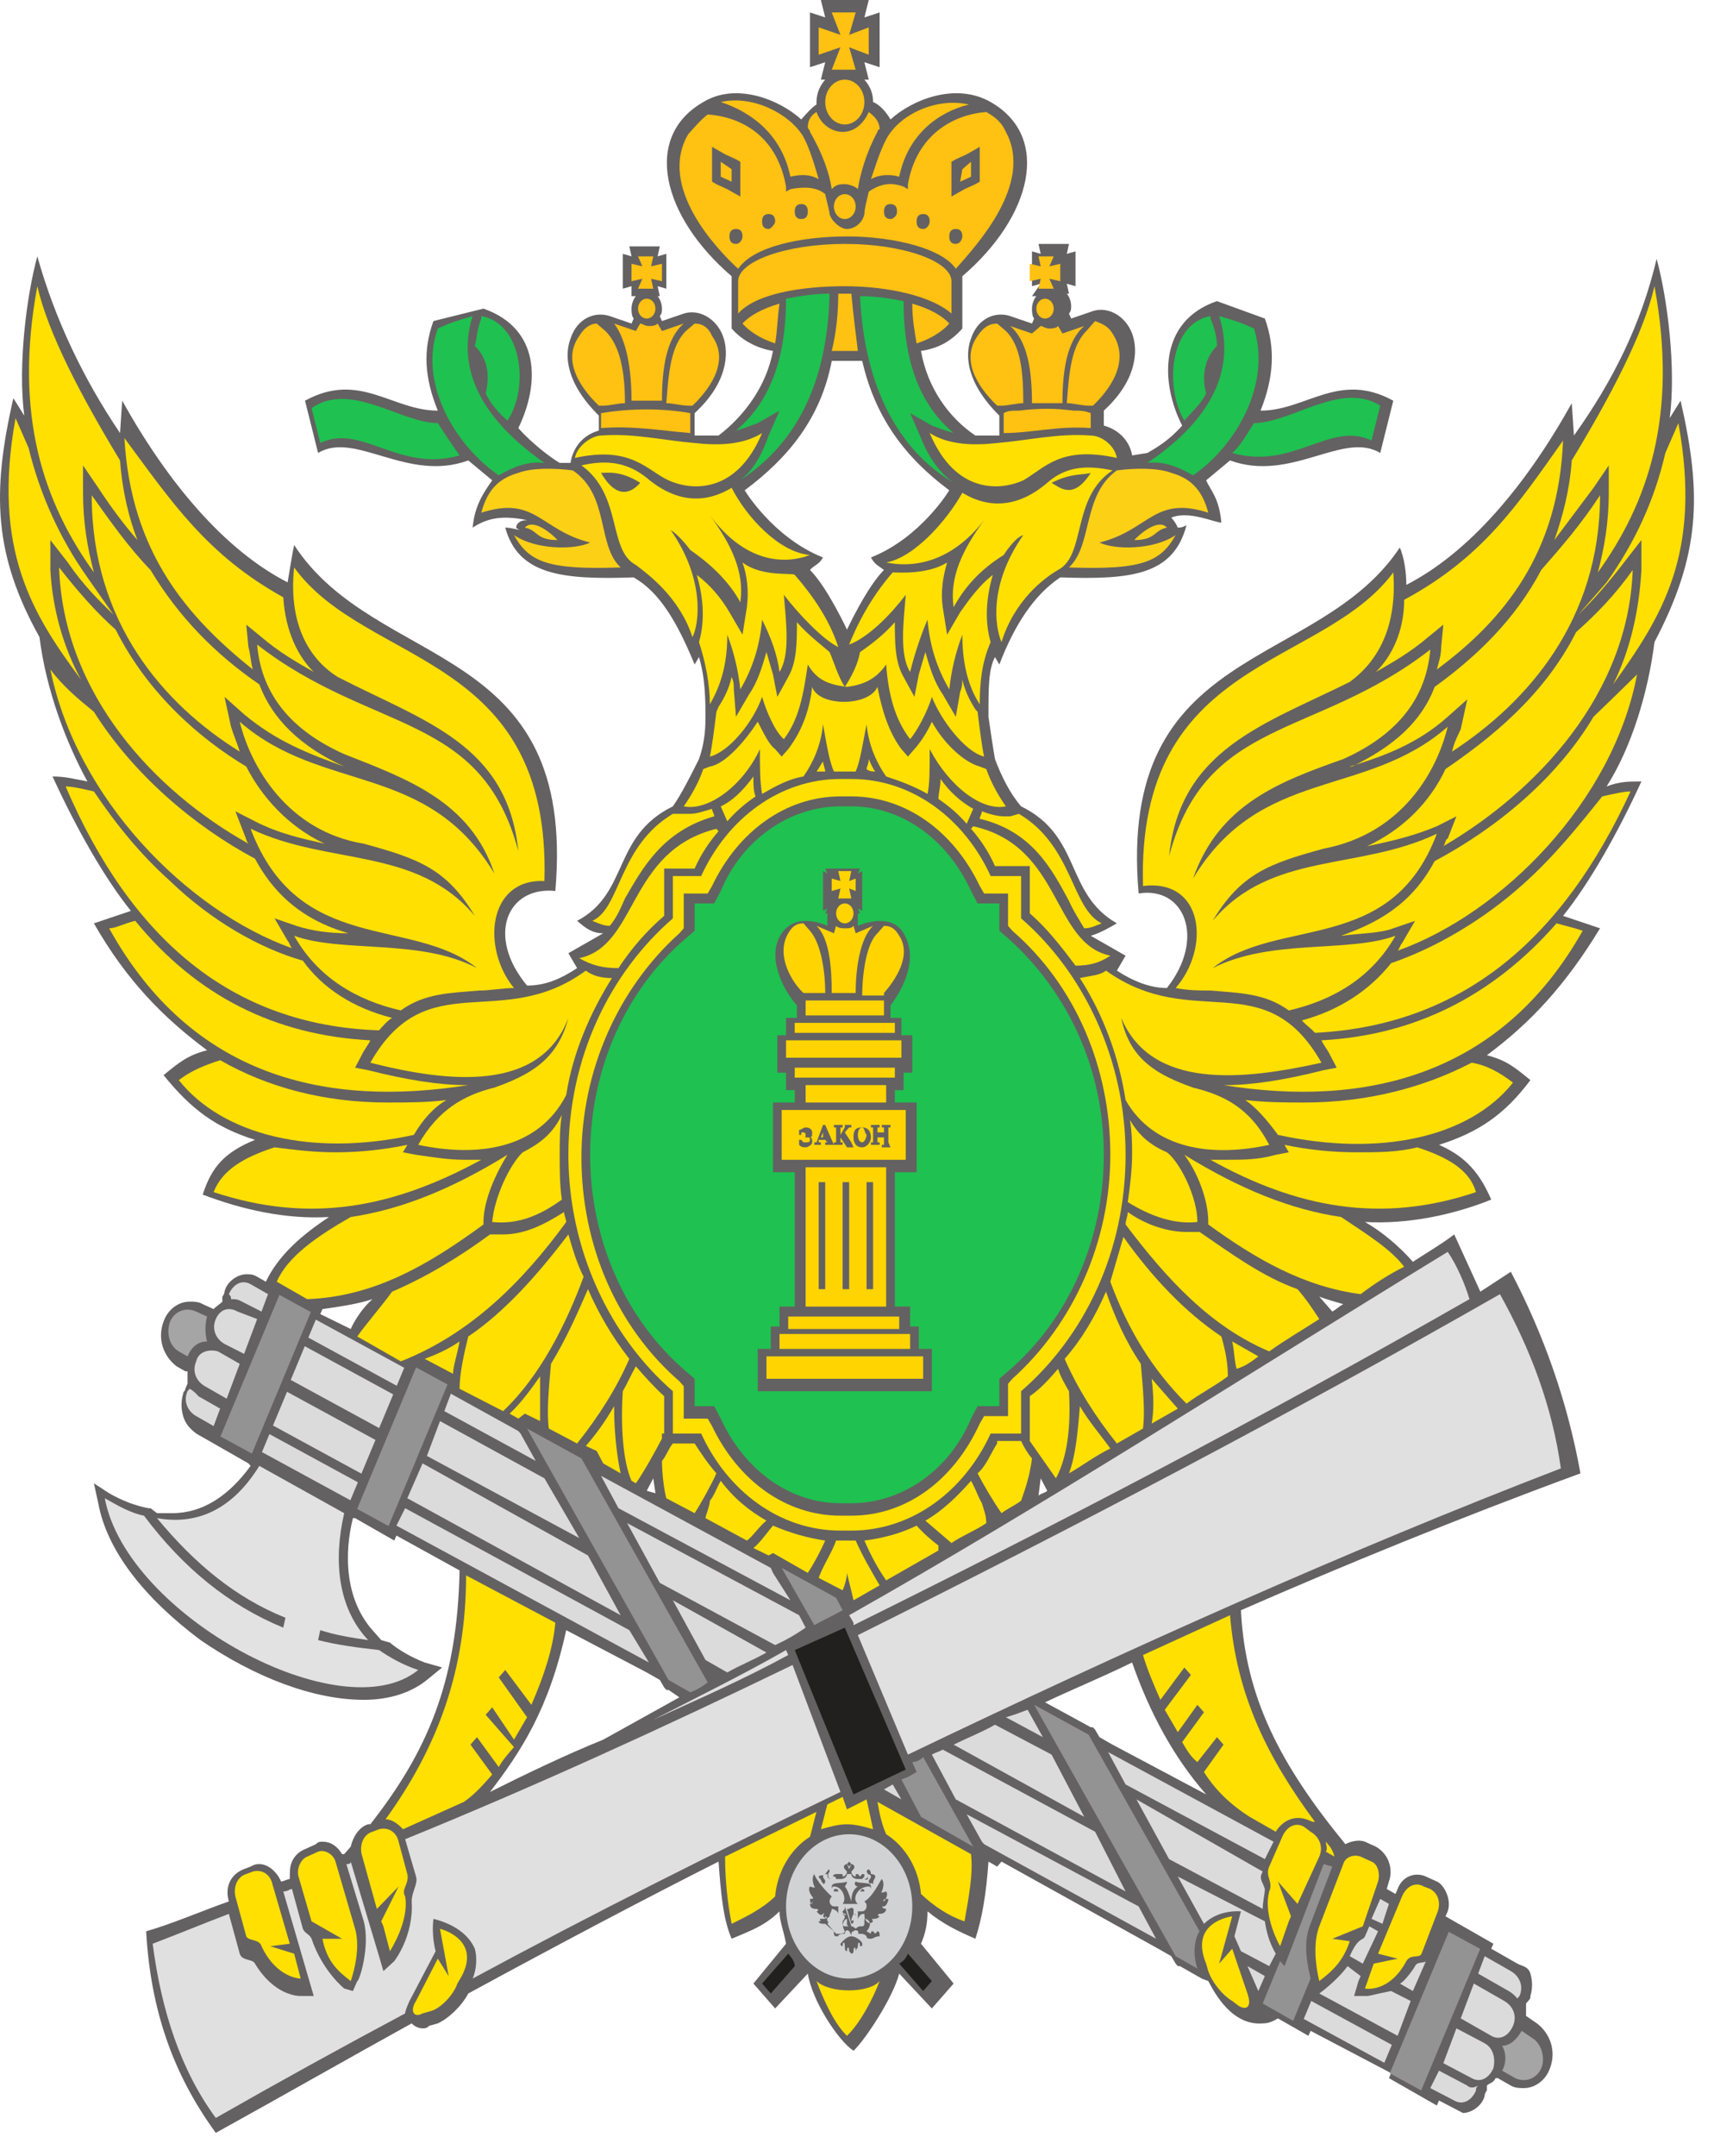 <?xml version="1.0" encoding="UTF-8"?> <svg xmlns="http://www.w3.org/2000/svg" width="70" height="88" viewBox="0 0 70 88" fill="none"> <path opacity="0.7" d="M68.635 16.356L68.191 17.067C68.457 15.035 68.102 12.191 67.657 10.565C67.035 13.206 65.88 15.543 64.28 17.778L64.191 16.457C62.324 19.809 60.013 22.552 57.435 23.873C57.435 23.365 57.346 22.756 57.169 22.349C53.791 27.429 45.613 26.209 46.502 36.47C48.369 36.165 49.258 38.298 47.657 40.33C46.946 40.33 46.235 40.025 45.613 39.619L45.969 39.01L44.546 38.197C44.902 38.095 45.258 37.892 45.613 37.689C43.48 36.47 44.191 34.133 41.702 32.914C41.258 32.406 40.902 31.695 40.635 30.984C40.546 30.476 40.458 29.867 40.369 29.257C40.369 28.038 40.369 27.327 40.635 26.819L40.813 27.124C41.435 25.498 42.235 24.279 43.302 23.568C46.235 23.67 47.924 23.467 48.458 21.435C48.28 21.537 48.191 21.537 48.102 21.537C48.013 21.333 47.924 21.232 47.835 21.13C48.546 20.825 49.613 21.333 49.88 21.333C49.791 20.317 49.435 20.013 49.258 19.606L50.235 18.794C52.724 19.708 54.858 17.575 56.369 18.489L56.902 16.356C54.68 15.136 53.346 16.762 51.48 16.762C52.013 15.441 52.102 14.222 51.657 13.003L49.702 12.292C47.302 13.105 47.391 15.644 48.28 17.371C47.746 17.981 47.213 18.286 46.858 18.489L46.235 18.59C46.235 18.59 46.146 17.676 45.08 17.371V16.762C46.413 15.543 46.502 14.324 46.235 13.613C45.969 12.902 45.258 12.495 44.635 12.698L43.746 13.003L43.657 12.8C43.746 12.698 43.746 12.597 43.746 12.495C43.746 12.292 43.657 12.089 43.569 11.987H43.657L43.569 11.581L43.924 11.682V10.26L43.569 10.362L43.657 9.956H42.413L42.502 10.362L42.146 10.26V11.682L42.502 11.581L42.146 12.089H42.324C42.235 12.191 42.146 12.394 42.146 12.597C42.146 12.698 42.146 12.902 42.235 13.003L42.146 13.206L41.258 12.902C40.635 12.698 39.924 13.003 39.657 13.816C39.391 14.527 39.48 15.644 40.813 16.965V17.778C40.458 17.778 40.102 17.778 39.835 17.778C38.769 17.067 37.88 15.848 37.613 14.324C38.324 14.222 38.858 13.918 39.302 13.409V11.276C42.146 8.838 42.946 5.587 40.458 4.165C39.035 3.352 37.258 4.063 36.369 4.876C36.191 4.571 35.924 4.267 35.657 4.165C35.657 3.86 35.569 3.556 35.302 3.251H35.48L35.302 2.54L35.924 2.743V0.508L35.302 0.711L35.48 0H33.524L33.702 0.711L33.08 0.508V2.743L33.702 2.54L33.524 3.251H33.702C33.524 3.454 33.346 3.759 33.346 4.165V4.267C33.169 4.368 32.902 4.673 32.724 4.876C31.835 4.063 30.058 3.352 28.724 4.165C26.235 5.587 27.035 8.838 29.88 11.276V13.409C30.324 13.918 30.946 14.222 31.569 14.324C31.302 15.746 30.413 16.965 29.346 17.778C29.08 17.778 28.724 17.778 28.369 17.778V16.863C29.702 15.644 29.791 14.425 29.524 13.714C29.258 13.003 28.546 12.597 27.924 12.8L27.035 13.105L26.946 12.902C27.035 12.8 27.035 12.698 27.035 12.597C27.035 12.394 26.946 12.191 26.858 12.089H26.946L26.858 11.682L27.213 11.784V10.362L26.858 10.463L26.946 10.057H25.702L25.791 10.463L25.435 10.362V11.784L25.791 11.682V12.089H25.969C25.88 12.191 25.791 12.394 25.791 12.597C25.791 12.698 25.791 12.902 25.88 13.003L25.791 13.206L24.902 12.902C24.28 12.698 23.569 13.003 23.302 13.816C23.035 14.527 23.124 15.644 24.457 16.965V17.575C23.391 17.879 23.302 18.895 23.302 18.895H22.858C22.502 18.692 21.702 18.082 21.169 17.473C22.058 15.644 22.058 13.409 19.746 12.597L17.702 13.105C17.258 14.324 17.346 15.441 17.88 16.762C16.013 16.762 14.68 15.136 12.457 16.356L12.991 18.489C14.502 17.575 16.635 19.708 19.124 18.794L20.102 19.606C19.746 20.114 19.391 20.622 19.302 21.537C19.924 21.13 20.546 21.029 21.524 21.232C21.169 21.232 21.08 21.435 21.08 21.537C21.169 21.638 21.258 21.638 21.258 21.638C21.169 21.638 20.902 21.537 20.635 21.537C21.169 23.467 22.946 23.67 25.88 23.568C26.946 24.178 27.657 25.397 28.369 27.124L28.546 26.819C28.724 27.429 28.813 28.038 28.813 29.257C28.813 29.968 28.724 30.476 28.546 30.984C28.191 31.695 27.835 32.406 27.48 32.914C24.991 34.133 25.702 36.47 23.569 37.587C23.924 37.892 24.191 38.095 24.635 38.095L23.213 38.908L23.569 39.517C22.946 39.924 22.324 40.229 21.524 40.229C19.835 38.197 20.724 36.165 22.68 36.368C23.569 26.108 15.391 27.429 12.013 22.248C11.924 22.654 11.835 23.264 11.746 23.771C9.169 22.451 6.858 19.708 4.991 16.356L4.902 17.676C3.391 15.441 2.235 13.003 1.524 10.463C1.08 12.089 0.724 14.933 0.991 16.965L0.546 16.254C-0.342 20.114 -0.254 22.654 1.613 26.006C1.88 28.14 2.68 30.273 3.569 31.898C3.035 31.797 2.68 31.695 2.146 31.695C3.124 33.829 4.28 35.86 5.346 37.181L3.835 37.689C5.169 40.025 6.68 41.549 8.458 42.87C7.658 43.073 7.302 43.378 6.68 43.886C7.835 45.308 8.813 46.019 10.413 46.527C9.169 47.035 8.635 47.644 8.28 48.762C9.88 49.371 11.658 49.778 13.435 49.676C12.369 50.387 11.391 51.2 10.857 52.318L10.502 52.114C10.324 52.013 10.235 52.013 10.057 52.013C9.702 52.013 9.258 52.318 9.169 52.724C9.169 52.825 9.08 52.927 9.08 52.927V53.13C8.991 53.232 8.813 53.333 8.724 53.435L8.28 53.232C8.102 53.13 7.924 53.13 7.746 53.13C7.302 53.13 6.858 53.435 6.68 53.943C6.413 54.654 6.68 55.365 7.213 55.771L7.569 55.975H7.658C7.658 56.178 7.658 56.279 7.658 56.483L7.569 56.686C7.569 56.787 7.48 56.787 7.48 56.889C7.391 57.194 7.391 57.498 7.48 57.803C7.569 58.108 7.746 58.311 8.013 58.514L8.724 58.921L8.546 58.819L8.902 59.022L10.146 59.733L10.235 59.835C9.346 61.054 8.28 61.765 7.035 61.765C6.858 61.765 6.68 61.765 6.413 61.765L6.146 61.562H6.058C5.524 61.46 4.991 61.257 4.458 60.952L3.835 60.546L4.013 61.359C4.369 63.289 5.88 65.219 8.191 66.946C10.413 68.47 12.813 69.384 14.857 69.384C15.924 69.384 16.813 69.079 17.435 68.571L18.058 68.064L17.346 67.86C16.813 67.657 16.28 67.352 15.924 67.048L15.569 66.946L15.302 66.641C14.057 65.321 14.057 63.391 14.413 61.968H14.502L15.746 62.679L16.102 62.883L16.191 62.679L18.769 64.102C18.68 68.673 17.435 71.517 15.124 74.463H15.035C14.68 74.565 14.413 74.971 14.324 75.378C14.235 75.479 14.146 75.581 14.057 75.683C14.057 75.683 14.057 75.683 13.969 75.683C13.791 75.378 13.524 75.175 13.169 75.175C13.08 75.175 12.991 75.175 12.902 75.276L12.457 75.479C12.191 75.581 12.013 75.784 11.924 75.987C11.835 76.191 11.835 76.394 11.835 76.698C11.746 76.698 11.569 76.8 11.48 76.8C11.302 76.394 10.946 76.089 10.591 76.089C10.502 76.089 10.413 76.089 10.235 76.191L9.969 76.292C9.435 76.495 9.169 77.003 9.346 77.613C8.191 78.019 7.035 78.527 5.969 78.832C6.146 81.981 7.035 84.622 8.813 87.06C11.569 85.537 14.235 84.013 16.813 82.591C16.902 82.692 17.08 82.794 17.258 82.794C17.346 82.794 17.435 82.794 17.524 82.692L17.88 82.591C18.324 82.387 18.858 81.879 19.124 81.371C22.858 79.34 26.324 77.511 29.346 75.987C29.435 77.206 29.524 78.324 29.88 79.136C30.591 78.832 31.213 78.629 31.835 78.019C31.835 78.425 32.013 78.832 32.102 79.34L30.769 80.965L31.657 81.981L32.991 80.559C33.169 81.676 34.235 83.302 34.858 83.708C35.302 83.302 36.458 81.575 36.724 80.559L38.057 81.981L38.946 80.965L37.613 79.34C37.791 78.933 37.88 78.527 37.88 78.019C38.502 78.527 39.124 78.832 39.835 79.136C40.102 78.324 40.28 77.308 40.369 75.987L40.724 76.191L40.902 75.987L47.302 79.543L47.835 79.848L48.013 80.152L48.102 80.254H48.191L49.08 80.762L49.346 80.864C49.613 81.371 50.324 82.692 51.569 82.591C51.835 82.591 52.013 82.489 52.191 82.387L53.08 82.895L53.435 83.098L53.524 82.895L56.813 84.622L56.724 84.825L57.08 85.029L58.324 85.74L58.68 85.943L58.769 85.74L59.746 86.248C59.48 86.248 59.657 86.248 59.746 86.248C60.102 86.248 60.546 85.943 60.635 85.537C60.635 85.435 60.724 85.333 60.724 85.333V85.13C60.813 85.029 60.991 85.029 61.08 84.825H61.169L61.702 85.13C61.88 85.232 62.057 85.232 62.235 85.232C62.68 85.232 63.124 84.927 63.302 84.419C63.569 83.708 63.302 82.997 62.769 82.591L62.324 82.286C62.324 82.082 62.324 81.981 62.324 81.778L62.413 81.676C62.502 81.575 62.502 81.575 62.502 81.473C62.591 81.168 62.591 80.864 62.502 80.559C62.413 80.254 62.146 80.254 61.969 80.152L60.902 79.543L60.991 79.34L60.635 79.136L59.391 78.425L59.035 78.222L59.124 78.019C59.302 77.511 58.946 76.902 58.68 76.8L58.235 76.597C57.791 76.394 57.258 76.597 57.08 77.105L56.991 77.308L56.635 77.105L56.724 76.8C56.902 76.292 56.724 75.683 56.191 75.378L55.746 75.175C55.48 75.073 55.124 75.175 54.946 75.276C52.28 72.025 50.858 69.282 50.68 65.727C54.858 63.898 59.569 61.968 64.546 60.14C64.013 57.194 63.035 54.451 61.702 51.911L60.458 52.724L59.391 50.387C58.858 50.794 58.324 51.098 57.702 51.505C57.169 50.895 56.458 50.286 55.746 49.879C57.524 49.981 59.391 49.575 60.902 48.965C60.458 47.949 59.924 47.238 58.769 46.73C60.369 46.222 61.435 45.511 62.502 44.089C61.88 43.581 61.524 43.276 60.724 43.073C62.502 41.752 63.924 40.229 65.346 37.892L63.835 37.384C64.902 36.063 66.058 34.032 67.035 31.898C66.502 31.898 66.146 31.898 65.613 32.102C66.591 30.578 67.302 28.343 67.569 26.209C69.435 22.654 69.524 20.216 68.635 16.356ZM42.769 60.851C42.68 60.952 42.502 60.952 42.413 61.054L42.502 60.343L42.769 60.851ZM33.969 14.73H34.591H35.213C35.746 17.067 36.991 18.692 38.769 20.013C38.769 20.013 37.613 21.943 35.569 22.756C35.746 23.06 35.835 23.06 36.102 23.264C35.391 23.975 34.591 25.702 34.591 25.702C34.591 25.702 33.791 23.975 33.08 23.264C33.258 23.06 33.435 23.06 33.613 22.756C31.569 21.943 30.413 20.013 30.413 20.013C32.191 18.692 33.524 17.067 33.969 14.73ZM26.769 60.952L26.413 60.851L26.68 60.343L26.769 60.952ZM13.169 53.435C13.88 53.333 14.591 53.232 15.213 53.029C14.857 53.333 14.502 53.841 14.324 54.248L13.08 53.638L13.169 53.435ZM20.013 73.143C21.258 71.517 22.413 69.79 23.124 66.54L26.413 68.267L26.946 68.571L27.124 68.876L27.213 68.978H27.302L27.746 69.282L24.635 71.01C23.124 71.619 21.435 72.432 20.013 73.143ZM49.258 73.244L45.435 71.213L44.902 70.908L44.724 70.603L44.635 70.502H44.546L42.68 69.486C43.746 68.978 44.991 68.47 46.235 67.86C46.946 69.892 47.924 71.721 49.258 73.244ZM54.413 53.536C54.235 53.333 54.057 53.13 53.88 52.927C54.146 53.029 54.502 53.13 54.858 53.232C54.68 53.333 54.591 53.435 54.413 53.536Z" fill="#231F20"></path> <path d="M23.391 19.2C22.591 19.098 21.702 19.098 21.169 19.302C20.457 19.505 19.924 19.911 19.657 20.927C21.88 20.216 22.058 21.638 24.102 22.146C23.48 22.451 21.88 22.451 20.991 21.841C21.613 22.959 22.413 23.264 25.346 23.162C24.369 22.248 24.902 20.216 23.391 19.2Z" fill="#FCD015"></path> <path d="M21.435 21.537C21.969 21.638 21.88 22.045 22.769 22.045C22.591 21.841 21.791 21.13 21.435 21.537Z" fill="#FCD015"></path> <path d="M45.613 19.2C46.413 19.098 47.302 19.098 47.835 19.302C48.546 19.505 49.08 19.911 49.346 20.927C47.124 20.216 46.946 21.638 44.902 22.146C45.524 22.451 47.124 22.451 48.013 21.841C47.391 22.959 46.591 23.264 43.657 23.162C44.635 22.248 44.191 20.216 45.613 19.2Z" fill="#FCD015"></path> <path d="M47.657 21.537C47.124 21.638 47.213 22.045 46.324 22.045C46.502 21.841 47.302 21.13 47.657 21.537Z" fill="#FCD015"></path> <path d="M34.502 66.438L36.991 72.229L34.858 73.245L32.458 67.353L34.502 66.438Z" fill="#221F1F"></path> <path d="M32.191 79.746L31.124 80.965L31.48 81.371L32.458 80.254C32.458 80.051 32.28 79.848 32.191 79.746Z" fill="#221F1F"></path> <path d="M37.08 79.746C36.991 79.949 36.902 80.051 36.724 80.152L37.702 81.27L38.057 80.864L37.08 79.746Z" fill="#221F1F"></path> <path d="M24.546 16.864V17.473C25.88 17.372 26.946 17.575 28.191 17.676V16.864C27.035 16.66 25.791 16.66 24.546 16.864Z" fill="#FFC112"></path> <path d="M24.724 13.511L24.369 13.207C24.102 13.207 23.835 13.41 23.657 13.714C22.857 14.832 23.924 16.051 24.457 16.559H24.635C24.902 16.559 25.257 16.457 25.524 16.457C25.524 15.238 25.346 14.121 24.724 13.511Z" fill="#FFC112"></path> <path d="M28.369 13.207L28.013 13.511C27.391 14.121 27.302 15.238 27.213 16.457C27.48 16.457 27.835 16.559 28.102 16.559H28.28C28.813 16.051 29.88 14.832 29.08 13.714C28.902 13.308 28.635 13.207 28.369 13.207Z" fill="#FFC112"></path> <path d="M26.413 13.003C26.609 13.003 26.768 12.821 26.768 12.597C26.768 12.373 26.609 12.191 26.413 12.191C26.217 12.191 26.057 12.373 26.057 12.597C26.057 12.821 26.217 13.003 26.413 13.003Z" fill="#FFC112"></path> <path d="M25.791 16.356C25.968 16.356 26.146 16.356 26.413 16.356C26.591 16.356 26.768 16.356 27.035 16.356C27.035 15.035 27.213 13.816 27.924 13.207L27.035 13.511L26.857 13.207C26.768 13.308 26.591 13.308 26.502 13.308C26.324 13.308 26.235 13.207 26.146 13.207L25.968 13.511L25.08 13.207C25.613 13.918 25.791 15.137 25.791 16.356Z" fill="#FFC112"></path> <path d="M26.057 11.784H26.68L26.591 11.378L27.035 11.479V10.768L26.591 10.87L26.68 10.464H26.057L26.235 10.87L25.791 10.768V11.479L26.235 11.378L26.057 11.784Z" fill="#FFC112"></path> <path d="M43.924 16.762H43.835C43.124 16.66 42.413 16.66 41.613 16.762H41.524C41.346 16.762 41.169 16.762 40.991 16.864V17.676C42.146 17.676 43.213 17.372 44.546 17.473V16.864C44.28 16.762 44.102 16.762 43.924 16.762Z" fill="#FFC112"></path> <path d="M45.435 13.613C45.257 13.308 44.991 13.207 44.724 13.105L44.368 13.511C43.746 14.121 43.657 15.238 43.569 16.457C43.835 16.457 44.191 16.559 44.457 16.559H44.635C45.169 16.051 46.235 14.832 45.435 13.613Z" fill="#FFC112"></path> <path d="M41.08 13.511L40.724 13.207C40.458 13.207 40.191 13.308 39.924 13.714C39.124 14.832 40.191 16.051 40.724 16.559H40.902C41.169 16.559 41.524 16.457 41.791 16.457C41.791 15.238 41.702 14.121 41.08 13.511Z" fill="#FFC112"></path> <path d="M42.68 13.003C42.876 13.003 43.035 12.821 43.035 12.597C43.035 12.373 42.876 12.191 42.68 12.191C42.483 12.191 42.324 12.373 42.324 12.597C42.324 12.821 42.483 13.003 42.68 13.003Z" fill="#FFC112"></path> <path d="M42.146 13.613L41.257 13.308C41.969 13.918 42.146 15.137 42.146 16.457C42.324 16.457 42.502 16.457 42.769 16.457C42.946 16.457 43.124 16.457 43.391 16.457C43.391 15.137 43.569 13.918 44.28 13.308L43.391 13.613L43.213 13.308C43.124 13.41 42.946 13.41 42.857 13.41C42.68 13.41 42.591 13.308 42.502 13.308L42.146 13.613Z" fill="#FFC112"></path> <path d="M42.413 11.784H43.035L42.857 11.378L43.302 11.479V10.768L42.857 10.87L43.035 10.464H42.413L42.502 10.87L42.057 10.768V11.479L42.502 11.378L42.413 11.784Z" fill="#FFC112"></path> <path d="M29.435 6.603V7.213L29.88 7.416V6.908L29.435 6.603Z" fill="#FFC112"></path> <path d="M34.502 9.956C32.102 9.956 30.146 10.667 30.146 11.479V12.8C30.858 11.987 32.724 11.683 34.502 11.683C36.28 11.683 38.057 12.089 38.858 12.8V11.479C38.858 10.667 36.902 9.956 34.502 9.956Z" fill="#FFC112"></path> <path d="M36.724 7.213C37.08 5.486 38.324 4.572 39.569 4.267C38.235 3.962 36.724 4.673 36.191 5.689C35.924 6.197 35.746 6.806 35.569 7.314C35.924 7.111 36.368 7.111 36.724 7.213Z" fill="#FFC112"></path> <path d="M32.28 7.213C32.724 7.111 33.08 7.111 33.435 7.314C33.257 6.705 33.08 6.095 32.813 5.588C32.28 4.673 30.768 3.861 29.435 4.165C30.68 4.572 31.924 5.486 32.28 7.213Z" fill="#FFC112"></path> <path d="M30.324 13.207C30.591 13.511 31.035 13.816 31.657 14.019C31.746 13.511 31.746 13.003 31.835 12.394C31.124 12.597 30.591 12.902 30.324 13.207Z" fill="#FFC112"></path> <path d="M34.769 11.987C34.68 11.987 34.591 11.987 34.502 11.987C34.413 11.987 34.324 11.987 34.235 11.987C34.235 12.8 34.146 13.613 33.968 14.324C34.146 14.324 34.324 14.324 34.502 14.324C34.68 14.324 34.857 14.324 35.035 14.324C34.946 13.613 34.857 12.902 34.769 11.987Z" fill="#FFC112"></path> <path d="M37.257 12.394C37.257 13.003 37.346 13.511 37.435 14.019C38.057 13.816 38.502 13.511 38.769 13.207C38.502 12.902 37.969 12.597 37.257 12.394Z" fill="#FFC112"></path> <path d="M34.502 5.08C34.944 5.08 35.302 4.67 35.302 4.165C35.302 3.66 34.944 3.251 34.502 3.251C34.06 3.251 33.702 3.66 33.702 4.165C33.702 4.67 34.06 5.08 34.502 5.08Z" fill="#FFC112"></path> <path d="M33.968 2.845H34.946L34.68 1.93L35.48 2.235V1.118L34.68 1.422L34.946 0.508H33.968L34.324 1.422L33.435 1.118V2.235L34.324 1.93L33.968 2.845Z" fill="#FFC112"></path> <path d="M39.213 7.416L39.657 7.213V6.603L39.302 6.908L39.213 7.416Z" fill="#FFC112"></path> <path d="M41.08 5.384C40.902 4.978 40.635 4.775 40.28 4.572C38.946 4.673 37.435 5.486 37.08 7.518V7.721L36.902 7.619C36.368 7.416 35.924 7.518 35.48 7.822C35.391 8.229 35.302 8.533 35.302 8.737C35.213 9.143 34.857 9.346 34.591 9.346C34.324 9.346 33.968 9.041 33.88 8.737C33.88 8.635 33.791 8.33 33.702 7.924C33.346 7.619 32.813 7.619 32.28 7.721L32.102 7.822V7.619C31.746 5.587 30.324 4.775 28.902 4.673C28.635 4.876 28.369 5.181 28.102 5.486C26.857 7.619 29.257 10.159 30.146 10.972C30.768 10.057 32.724 9.651 34.591 9.651C36.546 9.651 38.502 10.159 39.035 10.972C39.835 10.057 42.235 7.518 41.08 5.384ZM29.257 7.518L29.08 7.416V7.111V6.603V5.994L29.613 6.299L30.057 6.502L30.235 6.603V6.908V7.416V8.025L29.702 7.721L29.257 7.518ZM30.057 9.956C29.88 9.956 29.791 9.854 29.791 9.651C29.791 9.448 29.88 9.346 30.057 9.346C30.235 9.346 30.324 9.448 30.324 9.651C30.324 9.752 30.235 9.956 30.057 9.956ZM31.391 9.346C31.213 9.346 31.124 9.245 31.124 9.041C31.124 8.838 31.213 8.737 31.391 8.737C31.569 8.737 31.657 8.838 31.657 9.041C31.657 9.143 31.48 9.346 31.391 9.346ZM32.724 8.94C32.546 8.94 32.457 8.838 32.457 8.635C32.457 8.432 32.546 8.33 32.724 8.33C32.902 8.33 32.991 8.432 32.991 8.635C32.991 8.838 32.902 8.94 32.724 8.94ZM36.368 8.94C36.191 8.94 36.102 8.838 36.102 8.635C36.102 8.432 36.191 8.33 36.368 8.33C36.546 8.33 36.635 8.432 36.635 8.635C36.635 8.838 36.457 8.94 36.368 8.94ZM37.702 9.346C37.524 9.346 37.435 9.245 37.435 9.041C37.435 8.838 37.524 8.737 37.702 8.737C37.88 8.737 37.968 8.838 37.968 9.041C37.968 9.143 37.88 9.346 37.702 9.346ZM39.035 9.956C38.857 9.956 38.769 9.854 38.769 9.651C38.769 9.448 38.857 9.346 39.035 9.346C39.213 9.346 39.302 9.448 39.302 9.651C39.302 9.752 39.213 9.956 39.035 9.956ZM38.857 8.025V7.416V6.908V6.603L39.035 6.502L39.48 6.299L40.013 5.994V6.603V7.111V7.416L39.835 7.518L39.391 7.721L38.857 8.025Z" fill="#FFC112"></path> <path d="M34.502 8.94C34.747 8.94 34.946 8.712 34.946 8.432C34.946 8.151 34.747 7.924 34.502 7.924C34.256 7.924 34.057 8.151 34.057 8.432C34.057 8.712 34.256 8.94 34.502 8.94Z" fill="#FFC112"></path> <path d="M33.968 7.721C34.146 7.518 34.324 7.518 34.502 7.518C34.68 7.518 34.946 7.619 35.035 7.721C35.124 7.111 35.391 6.197 35.835 5.384C35.835 5.384 35.835 5.283 35.924 5.283C35.924 4.978 35.746 4.775 35.48 4.572C35.302 4.978 34.946 5.384 34.413 5.384C33.968 5.384 33.524 5.079 33.346 4.572C33.169 4.673 32.991 4.876 32.991 5.181C32.991 5.283 33.08 5.283 33.08 5.384C33.613 6.299 33.88 7.111 33.968 7.721Z" fill="#FFC112"></path> <path d="M59.124 51.099C50.324 56.483 42.591 61.461 34.68 65.93L34.858 66.235V66.337C42.858 62.375 51.302 58.007 60.013 53.029C59.835 52.419 59.48 51.607 59.124 51.099Z" fill="#E0E0E0"></path> <path d="M32.191 67.556L32.102 67.353C30.324 68.368 28.457 69.283 26.68 70.197C28.457 69.384 30.324 68.572 32.191 67.556Z" fill="#E0E0E0"></path> <path d="M61.258 52.826C52.902 57.6 44.013 62.273 35.035 66.743L37.08 71.619C45.969 67.353 55.035 63.289 63.746 59.937C63.391 57.397 62.502 55.061 61.258 52.826Z" fill="#E0E0E0"></path> <path d="M16.546 75.073L16.991 76.597C17.08 76.902 16.813 77.207 16.813 77.613C16.902 79.035 16.102 80.051 16.102 80.051L15.658 80.457L15.48 79.848L14.324 75.988C14.324 76.089 14.235 76.089 14.146 76.089L14.857 78.426C15.124 79.442 14.68 80.864 14.591 80.864L14.413 81.27L14.057 81.168C14.057 81.168 13.169 80.457 12.724 79.137C12.635 78.934 12.457 78.934 12.369 78.73L11.924 77.105C11.835 77.105 11.746 77.207 11.569 77.207L12.635 80.864L12.813 81.473H12.28C12.191 81.473 11.213 81.473 10.413 80.153C10.324 79.95 9.88 80.051 9.791 79.746L9.346 78.121C8.28 78.527 7.302 78.934 6.235 79.34C6.591 82.083 7.391 84.521 8.813 86.451C11.302 85.029 13.88 83.607 16.546 82.184C16.546 82.083 16.635 81.88 16.724 81.676L17.791 79.645C17.791 79.645 17.613 79.035 17.702 78.324C18.502 78.527 19.124 78.934 19.391 79.543C19.48 79.848 19.48 80.356 19.302 80.762C24.191 78.121 29.258 75.581 34.324 73.143L32.369 67.962C27.124 70.502 21.791 72.94 16.546 75.073Z" fill="#E0E0E0"></path> <path d="M15.48 67.352C14.591 67.251 13.791 67.149 12.991 66.946L13.08 66.54C13.702 66.743 14.324 66.844 15.035 66.946C13.791 65.625 13.613 63.695 14.057 61.765L10.591 59.835C9.524 61.562 8.102 62.273 6.413 61.968C7.924 63.797 9.613 65.219 11.657 66.032L11.569 66.438C9.346 65.524 7.48 64 5.88 61.867C5.346 61.765 4.813 61.46 4.28 61.156C5.169 65.93 13.969 70.705 17.08 68.165C16.457 67.962 15.924 67.657 15.48 67.352Z" fill="#E2E2E2"></path> <path d="M8.457 53.74L8.013 53.537C7.569 53.334 7.124 53.537 6.946 53.943C6.769 54.451 6.946 54.959 7.302 55.162L7.657 55.365C7.835 54.959 8.102 54.756 8.457 54.756C8.369 54.451 8.369 54.045 8.457 53.74Z" fill="#A5A5A5"></path> <path d="M62.591 83.2L62.146 82.895C61.968 83.2 61.702 83.505 61.346 83.505C61.524 83.81 61.524 84.216 61.346 84.521L61.88 84.826C62.324 85.029 62.769 84.826 62.946 84.419C63.124 84.013 62.946 83.403 62.591 83.2Z" fill="#A5A5A5"></path> <path d="M59.167 78.852L56.759 84.629L58.043 85.328L60.451 79.55L59.167 78.852Z" fill="#939393"></path> <path d="M16.993 55.814L14.585 61.592L15.869 62.291L18.277 56.513L16.993 55.814Z" fill="#939393"></path> <path d="M11.411 52.856L9.003 58.634L10.287 59.333L12.695 53.555L11.411 52.856Z" fill="#939393"></path> <path d="M21.524 58.311L27.302 68.571L28.191 69.079C28.457 68.978 28.635 68.876 28.902 68.673L23.746 59.53L21.524 58.311Z" fill="#939393"></path> <path d="M31.924 64L33.257 66.337C33.613 66.133 34.057 65.93 34.413 65.727L34.146 65.219L31.924 64Z" fill="#939393"></path> <path d="M37.257 71.924L37.435 72.33L37.08 72.533L36.813 72.635L37.613 74.159L39.746 75.378L37.702 71.721C37.613 71.822 37.435 71.924 37.257 71.924Z" fill="#939393"></path> <path d="M42.235 69.587L48.013 79.848L48.902 80.356C48.635 79.543 48.902 78.933 48.991 78.832L44.458 70.806L42.235 69.587Z" fill="#939393"></path> <path d="M54.413 76.191L54.057 76.089L52.458 80.254L52.28 80.051L51.569 81.778L52.813 82.489L53.524 80.762C53.435 80.356 53.169 79.34 53.524 78.527L54.413 76.191Z" fill="#939393"></path> <path d="M16.546 61.562L16.191 62.273L26.502 67.86L25.702 66.54L16.546 61.562Z" fill="#DBDBDB"></path> <path d="M24.013 63.492L17.258 59.733L16.635 61.156L25.346 65.93L24.013 63.492Z" fill="#DBDBDB"></path> <path d="M22.235 60.343L17.969 58.006L17.435 59.429L23.657 62.781L22.235 60.343Z" fill="#DBDBDB"></path> <path d="M21.258 58.514L21.169 58.413L18.413 56.889L18.146 57.6L21.88 59.632L21.258 58.514Z" fill="#DBDBDB"></path> <path d="M7.746 56.686L7.657 56.787C7.48 57.194 7.657 57.6 8.013 57.803L8.724 58.21L8.991 57.498L8.102 56.991C8.013 56.889 7.924 56.787 7.746 56.686Z" fill="#DBDBDB"></path> <path d="M11.004 58.538L10.699 59.272L14.31 61.238L14.616 60.504L11.004 58.538Z" fill="#DBDBDB"></path> <path d="M8.013 55.568C7.835 55.975 8.013 56.381 8.369 56.584L9.257 57.092L9.791 55.67L8.902 55.162C8.546 55.06 8.102 55.162 8.013 55.568Z" fill="#DBDBDB"></path> <path d="M11.722 56.811L11.149 58.187L14.76 60.152L15.334 58.776L11.722 56.811Z" fill="#DBDBDB"></path> <path d="M8.813 53.841C8.635 54.248 8.813 54.654 9.169 54.857L9.969 55.263L10.502 53.841L9.702 53.536C9.346 53.333 8.991 53.435 8.813 53.841Z" fill="#DBDBDB"></path> <path d="M12.447 54.95L11.874 56.326L15.485 58.292L16.059 56.916L12.447 54.95Z" fill="#DBDBDB"></path> <path d="M9.435 53.029C9.613 53.029 9.702 53.029 9.88 53.13L10.68 53.536L10.946 52.825L10.235 52.419C9.88 52.216 9.524 52.419 9.346 52.825C9.435 52.927 9.435 52.927 9.435 53.029Z" fill="#DBDBDB"></path> <path d="M12.898 53.865L12.592 54.599L16.203 56.565L16.509 55.831L12.898 53.865Z" fill="#DBDBDB"></path> <path d="M39.48 74.057L40.102 75.175L40.191 75.276L47.213 79.136L46.502 77.816L39.48 74.057Z" fill="#DBDBDB"></path> <path d="M53.551 81.676L53.245 82.409L56.536 84.2L56.842 83.467L53.551 81.676Z" fill="#DBDBDB"></path> <path d="M32.28 65.321L31.569 64.203L31.48 64L24.546 60.241L25.258 61.562L32.28 65.321Z" fill="#DBDBDB"></path> <path d="M61.702 80.457L60.635 79.848L60.368 80.559L61.613 81.27C61.791 81.371 61.88 81.473 61.968 81.575L62.057 81.473C62.235 81.067 62.057 80.66 61.702 80.457Z" fill="#DBDBDB"></path> <path d="M59.924 85.13L58.769 84.521L58.413 85.232L59.391 85.74C59.746 85.943 60.102 85.74 60.28 85.333C60.28 85.232 60.28 85.232 60.368 85.13C60.191 85.232 60.013 85.232 59.924 85.13Z" fill="#DBDBDB"></path> <path d="M60.635 83.403L59.48 82.794L58.946 84.216L60.102 84.825C60.457 85.029 60.813 84.825 60.991 84.419C61.08 84.013 60.991 83.606 60.635 83.403Z" fill="#DBDBDB"></path> <path d="M61.435 81.676L60.191 80.965L59.657 82.387L60.902 83.098C61.258 83.302 61.613 83.098 61.791 82.692C61.969 82.286 61.791 81.879 61.435 81.676Z" fill="#DBDBDB"></path> <path d="M28.813 67.759L29.702 68.267C30.235 67.962 30.768 67.759 31.302 67.454L27.48 65.321L28.813 67.759Z" fill="#DBDBDB"></path> <path d="M25.613 62.171L26.946 64.609L31.657 67.149C32.102 66.946 32.458 66.743 32.902 66.438L32.635 65.93L25.613 62.171Z" fill="#DBDBDB"></path> <path d="M36.102 73.041L36.813 73.448L36.458 72.838L36.102 73.041Z" fill="#DBDBDB"></path> <path d="M41.969 69.79C41.702 69.892 41.435 69.994 41.08 70.095L42.591 70.908L41.969 69.79Z" fill="#DBDBDB"></path> <path d="M42.946 71.619L40.635 70.4C40.102 70.705 39.569 70.908 38.946 71.213L44.28 74.159L42.946 71.619Z" fill="#DBDBDB"></path> <path d="M44.724 74.768L38.502 71.416C38.324 71.517 38.235 71.517 38.057 71.619L39.035 73.448L45.969 77.206L44.724 74.768Z" fill="#DBDBDB"></path> <path d="M51.657 75.886L52.013 75.175L45.257 71.518L45.969 72.838L51.657 75.886Z" fill="#DBDBDB"></path> <path d="M51.569 76.394L46.413 73.448L47.746 75.886L51.569 77.918C51.569 77.613 51.657 77.308 51.657 77.105C51.569 76.8 51.391 76.698 51.569 76.394Z" fill="#DBDBDB"></path> <path d="M48.102 76.597L49.169 78.527C49.791 77.918 50.68 78.019 50.68 78.019L50.413 79.035L50.68 79.644L51.835 80.254L52.102 79.746C51.924 79.441 51.746 79.035 51.657 78.425L48.102 76.597Z" fill="#DBDBDB"></path> <path d="M51.391 81.27L51.657 80.66L50.946 80.254L51.391 81.27Z" fill="#DBDBDB"></path> <path d="M56.724 77.714L56.369 77.511L56.013 78.324L56.458 78.527L56.724 77.714Z" fill="#DBDBDB"></path> <path d="M56.28 78.832L55.924 78.629L55.746 79.035C55.657 79.238 55.48 79.035 55.124 79.848L55.657 80.153L56.28 78.832Z" fill="#DBDBDB"></path> <path d="M57.702 81.27L58.235 80.051C58.146 80.152 57.88 80.051 57.791 80.254C57.613 80.559 57.258 80.965 57.169 80.965L57.702 81.27Z" fill="#DBDBDB"></path> <path d="M55.835 81.473H55.302L55.48 80.863L55.569 80.66L55.035 80.254C54.591 80.863 53.88 81.371 53.88 81.371L57.08 83.098L57.613 81.676L56.813 81.27C56.28 81.371 55.924 81.473 55.835 81.473Z" fill="#DBDBDB"></path> <path d="M34.68 74.87C33.258 74.87 32.102 76.191 32.102 77.816C32.102 79.441 33.258 80.762 34.68 80.762C36.102 80.762 37.258 79.441 37.258 77.816C37.258 76.191 36.102 74.87 34.68 74.87ZM35.302 76.698C35.48 76.698 35.48 76.495 35.391 76.394C35.48 76.191 35.569 76.394 35.569 76.495C35.569 76.495 35.746 76.495 35.746 76.597C35.746 76.698 35.657 76.698 35.657 76.902C35.657 76.902 35.48 76.8 35.569 76.902C35.569 76.902 35.48 76.902 35.48 76.8C35.48 76.698 35.569 76.698 35.569 76.597C35.569 76.495 35.391 76.495 35.391 76.495C35.48 76.597 35.48 76.8 35.302 76.698ZM35.035 77.714H34.413C34.591 77.511 34.413 77.003 34.057 77.003C33.969 77.003 33.969 77.105 33.969 77.105V77.003C33.969 76.8 34.413 76.902 34.591 76.8C34.591 76.902 34.502 77.003 34.502 77.003C34.591 77.105 34.68 77.308 34.769 77.613C34.769 77.308 34.858 77.105 35.035 77.003C34.946 77.003 34.858 76.902 34.946 76.8C35.124 76.902 35.569 76.8 35.569 77.003V77.105C35.569 77.105 35.569 77.003 35.48 77.003C35.035 77.003 34.769 77.511 35.035 77.714ZM35.302 77.206C35.213 77.206 35.213 77.206 35.124 77.206L35.213 77.105C35.213 77.105 35.302 77.105 35.302 77.206ZM34.769 78.425C34.769 78.425 34.858 78.324 34.858 78.425C34.858 78.527 34.769 78.527 34.769 78.527L34.591 77.918H34.68C34.68 77.918 34.769 77.816 34.858 77.918C34.858 77.918 34.858 77.918 34.858 78.019V78.121C34.946 78.121 34.946 78.121 34.946 78.222C34.946 78.121 34.858 78.121 34.858 78.121C34.769 78.324 34.769 78.324 34.769 78.425ZM34.502 78.222C34.413 78.121 34.413 78.121 34.413 78.121C34.413 78.121 34.502 78.121 34.502 78.222C34.502 78.121 34.591 78.121 34.591 78.121C34.502 78.121 34.413 78.121 34.413 78.019L34.502 77.918V77.816L34.769 78.629C34.68 78.629 34.591 78.629 34.502 78.629C34.502 78.629 34.413 78.629 34.413 78.527C34.413 78.527 34.413 78.527 34.413 78.425C34.413 78.425 34.502 78.324 34.502 78.222ZM34.235 77.206C34.235 77.206 34.146 77.206 34.057 77.206C34.057 77.105 34.057 77.105 34.146 77.105C34.146 77.105 34.235 77.105 34.235 77.206ZM34.68 75.987L34.769 76.089L34.68 76.191L34.591 76.089L34.68 75.987ZM34.146 76.495H34.324C34.413 76.495 34.413 76.495 34.413 76.597C34.502 76.597 34.591 76.495 34.591 76.394L34.502 76.292C34.413 76.191 34.502 76.089 34.591 76.089L34.68 76.292L34.769 76.089C34.858 76.089 34.946 76.191 34.858 76.292L34.769 76.394C34.769 76.495 34.858 76.597 34.946 76.597C34.946 76.495 34.946 76.495 35.035 76.495L35.124 76.597L35.213 76.495C35.302 76.495 35.302 76.495 35.302 76.597L35.213 76.698H35.035C34.858 76.698 34.769 76.597 34.769 76.495H34.591C34.591 76.597 34.502 76.698 34.324 76.698H34.146C34.146 76.698 34.146 76.597 34.057 76.597C33.969 76.597 34.057 76.495 34.146 76.495ZM33.702 76.495C33.791 76.394 33.88 76.191 33.88 76.394C33.791 76.495 33.791 76.698 33.969 76.698C33.791 76.698 33.791 76.597 33.791 76.495C33.791 76.495 33.613 76.495 33.613 76.597C33.613 76.698 33.702 76.698 33.702 76.8C33.702 76.8 33.702 76.902 33.613 76.902C33.613 76.8 33.524 76.8 33.524 76.902C33.613 76.698 33.435 76.698 33.435 76.597C33.524 76.495 33.702 76.597 33.702 76.495ZM33.08 77.511C33.169 77.511 33.258 77.511 33.169 77.41C33.08 77.308 32.991 77.105 33.08 77.003C33.08 77.003 33.346 77.105 33.258 77.003C33.169 76.8 33.169 76.597 33.258 76.495C33.258 76.597 33.613 77.105 33.969 77.41C33.969 77.41 33.88 77.511 33.88 77.613C33.88 77.714 33.969 77.816 34.057 77.816C34.146 77.816 34.146 77.816 34.235 77.816V78.121C34.235 78.019 34.057 77.918 33.969 77.918C33.969 78.019 33.88 78.121 33.88 78.222C33.791 78.324 33.702 78.324 33.613 78.222C33.613 78.222 33.702 78.019 33.613 78.121C33.524 78.222 33.435 78.121 33.346 78.019C33.435 78.019 33.435 77.918 33.346 77.918C33.258 77.918 33.08 77.918 33.08 77.714C33.08 77.714 33.258 77.613 33.169 77.613C33.169 77.816 33.08 77.714 33.08 77.511ZM35.569 79.136C35.48 79.136 35.391 79.136 35.391 79.035C35.302 78.933 35.213 78.933 35.035 78.933C35.124 78.832 34.946 78.73 34.858 78.832C34.769 78.832 34.769 78.933 34.769 79.035C34.946 79.035 35.213 79.238 35.213 79.34C35.213 79.441 35.213 79.441 35.124 79.441C35.124 79.238 35.035 79.238 35.035 79.441C35.035 79.543 34.946 79.543 34.946 79.644C34.946 79.441 34.858 79.441 34.858 79.644C34.858 79.746 34.769 79.746 34.769 79.746L34.68 79.644C34.68 79.441 34.591 79.441 34.591 79.644C34.502 79.644 34.502 79.543 34.502 79.441C34.502 79.238 34.413 79.238 34.413 79.441C34.324 79.441 34.324 79.34 34.324 79.34C34.413 79.238 34.591 79.035 34.769 79.035C34.769 78.933 34.68 78.832 34.68 78.832C34.591 78.73 34.502 78.832 34.502 78.933C34.413 78.933 34.235 78.933 34.235 79.035H34.146C34.057 79.035 34.057 78.933 34.057 78.933V78.832L33.702 78.527H33.613C33.613 78.527 33.435 78.527 33.435 78.425H33.524C33.524 78.425 33.435 78.324 33.524 78.324C33.613 78.324 33.702 78.324 33.702 78.324V78.222C33.791 78.222 33.791 78.425 33.791 78.425C33.791 78.425 33.88 78.425 33.791 78.527L34.146 78.933H34.235C34.324 78.933 34.502 78.933 34.502 78.832C34.324 78.527 34.502 78.324 34.591 78.324V78.527C34.591 78.629 34.68 78.629 34.68 78.629H34.769C34.858 78.629 34.946 78.73 34.946 78.73C34.946 78.73 35.035 78.629 35.124 78.629H35.213C35.302 78.629 35.302 78.527 35.302 78.527V78.324C35.48 78.324 35.657 78.527 35.391 78.832L35.569 78.933C35.569 78.832 35.569 78.832 35.657 78.832L35.746 78.933L35.835 78.832C35.924 78.832 35.924 78.933 35.924 79.035C35.746 79.035 35.657 79.136 35.569 79.136ZM36.28 77.511C36.28 77.613 36.191 77.816 36.102 77.816C35.924 77.816 36.102 77.918 36.191 77.918C36.191 78.019 36.102 78.121 35.924 78.121C35.835 78.121 35.835 78.222 35.924 78.222C35.835 78.324 35.746 78.324 35.657 78.324C35.569 78.324 35.657 78.425 35.657 78.425C35.569 78.527 35.48 78.527 35.391 78.425C35.302 78.324 35.302 78.222 35.302 78.121C35.213 78.121 35.124 78.121 35.035 78.324V78.019C35.124 78.019 35.213 78.019 35.213 78.019C35.302 78.019 35.391 77.918 35.391 77.816C35.391 77.714 35.391 77.714 35.302 77.613C35.657 77.41 35.924 76.8 36.013 76.698C36.102 76.8 36.102 77.003 36.013 77.206C35.924 77.308 36.191 77.206 36.191 77.206C36.28 77.308 36.191 77.511 36.102 77.613C36.013 77.511 36.191 77.511 36.28 77.511Z" fill="#D0D2D3"></path> <path d="M19.302 12.902C18.591 13.105 18.324 13.206 17.88 13.409C17.08 15.645 18.591 18.184 20.369 19.403C20.724 19.2 21.435 18.794 22.235 18.895C20.191 17.473 18.502 15.441 19.302 12.902Z" fill="#1FC150"></path> <path d="M49.791 12.902C50.502 13.105 50.769 13.206 51.213 13.409C51.924 15.645 50.502 18.184 48.724 19.403C48.368 19.2 47.657 18.794 46.857 18.895C48.991 17.473 50.591 15.441 49.791 12.902Z" fill="#1FC150"></path> <path d="M17.88 17.27C16.369 17.27 14.324 15.543 12.724 16.66L13.08 18.082C14.769 17.27 16.28 19.302 18.769 18.59C18.413 18.082 18.146 17.676 17.88 17.27Z" fill="#1FC150"></path> <path d="M19.835 16.051C20.013 16.457 20.369 16.863 20.724 17.168C21.613 15.848 21.346 13.206 19.657 12.902V13.003C19.48 13.409 19.48 13.816 19.391 14.121C19.924 14.629 20.013 15.34 19.835 16.051Z" fill="#1FC150"></path> <path d="M51.213 17.27C50.946 17.676 50.68 18.184 50.324 18.489C52.813 19.2 54.324 17.168 56.013 17.981L56.368 16.559C54.769 15.543 52.724 17.27 51.213 17.27Z" fill="#1FC150"></path> <path d="M49.258 16.051C49.08 15.441 49.169 14.629 49.702 14.121C49.702 13.816 49.613 13.409 49.435 13.003V12.902C47.746 13.206 47.569 15.848 48.369 17.168C48.724 16.762 49.08 16.457 49.258 16.051Z" fill="#1FC150"></path> <path d="M30.058 19.708C32.369 18.286 33.791 15.848 33.88 11.987C33.258 11.987 32.635 12.089 32.102 12.191C32.102 14.73 31.391 16.457 30.058 17.575C30.413 17.473 30.68 17.371 30.946 17.27L31.835 16.762L31.391 17.778C31.035 18.794 30.591 19.403 30.058 19.708Z" fill="#1FC150"></path> <path d="M38.946 19.708C38.502 19.403 37.969 18.794 37.613 17.879L37.169 16.863L38.057 17.371C38.324 17.473 38.591 17.575 38.946 17.676C37.613 16.559 36.902 14.832 36.902 12.292C36.369 12.191 35.835 12.089 35.124 12.089C35.302 15.848 36.724 18.387 38.946 19.708Z" fill="#1FC150"></path> <path d="M41.169 38.298L40.813 37.994V36.876H39.924L39.657 36.368C38.68 34.235 36.813 32.914 34.769 32.914H34.324C32.28 32.914 30.324 34.235 29.435 36.368L29.169 36.876H28.369V37.994L28.013 38.298C25.524 40.432 24.102 43.683 24.102 47.136C24.102 50.59 25.524 53.841 28.013 55.975L28.369 56.279V57.397H29.169L29.435 57.905C30.413 60.038 32.28 61.359 34.324 61.359H34.769C36.813 61.359 38.769 60.038 39.657 57.905L39.924 57.397H40.813V56.279L41.169 55.975C43.657 53.841 45.08 50.59 45.08 47.136C45.08 43.683 43.657 40.533 41.169 38.298ZM38.057 56.787H30.946V55.06H31.48V54.146H31.835V53.333H32.458V47.848H31.569V45.003H32.458V44.495H32.102V43.784H31.746V42.26H32.102V41.549H32.546V41.041C31.924 40.33 31.302 39.01 31.924 38.095C32.546 37.181 33.791 37.791 33.791 37.791C33.791 37.689 33.791 37.384 33.791 37.283H33.702L33.791 37.079L33.613 37.181V35.556L33.791 35.657L33.702 35.454H35.124L35.035 35.657L35.213 35.556V37.181L35.035 37.079L35.124 37.283H35.035C35.035 37.384 35.035 37.689 35.035 37.791C35.035 37.791 36.369 37.181 36.902 38.095C37.524 39.111 36.902 40.33 36.369 41.041V41.549H36.813V42.26H37.258V43.784H36.902V44.495H36.546V45.003H37.435V47.848H36.546V53.333H37.169V54.146H37.524V55.06H38.057V56.787Z" fill="#1FC150"></path> <path d="M32.813 40.533H33.702C33.702 39.619 33.524 38.502 33.08 37.994L32.813 37.689C32.546 37.689 32.369 37.791 32.191 38.095C31.657 39.01 32.369 40.127 32.813 40.533Z" fill="#FFD400"></path> <path d="M36.546 41.752H32.457V42.159H36.546V41.752Z" fill="#FFD400"></path> <path d="M36.813 42.464H32.102V43.175H36.813V42.464Z" fill="#FFD400"></path> <path d="M36.191 44.292H32.902V45.003H36.191V44.292Z" fill="#FFD400"></path> <path d="M36.102 40.838H32.902V41.448H36.102V40.838Z" fill="#FFD400"></path> <path d="M36.102 40.533C36.546 40.025 37.258 39.01 36.724 38.197C36.546 37.892 36.369 37.791 36.102 37.791L35.835 38.095C35.391 38.502 35.213 39.721 35.213 40.635H36.102V40.533Z" fill="#FFD400"></path> <path d="M34.235 36.673H34.769L34.68 36.267L34.946 36.368V35.86L34.68 35.962L34.769 35.556H34.235L34.324 35.962L33.968 35.86V36.368L34.324 36.267L34.235 36.673Z" fill="#FFD400"></path> <path d="M34.502 37.689C34.698 37.689 34.858 37.507 34.858 37.283C34.858 37.058 34.698 36.876 34.502 36.876C34.306 36.876 34.146 37.058 34.146 37.283C34.146 37.507 34.306 37.689 34.502 37.689Z" fill="#FFD400"></path> <path d="M33.968 40.533H34.946C34.946 39.517 35.124 38.298 35.657 37.791L34.946 38.095L34.857 37.791C34.769 37.892 34.68 37.892 34.502 37.892C34.413 37.892 34.235 37.892 34.146 37.791L34.057 38.095L33.346 37.791C33.88 38.298 33.968 39.517 33.968 40.533Z" fill="#FFD400"></path> <path d="M36.546 43.581H32.457V43.987H36.546V43.581Z" fill="#FFD400"></path> <path d="M36.724 53.74H32.191V54.248H36.724V53.74Z" fill="#FFD400"></path> <path d="M37.169 54.451H31.835V55.06H37.169V54.451Z" fill="#FFD400"></path> <path d="M37.702 55.365H31.302V56.279H37.702V55.365Z" fill="#FFD400"></path> <path d="M36.191 53.435V47.645H32.902V53.333H36.191V53.435ZM35.391 48.254H35.657V52.622H35.391V48.254ZM34.413 48.254H34.68V52.622H34.413V48.254ZM33.435 48.254H33.702V52.622H33.435V48.254Z" fill="#FFD400"></path> <path d="M33.524 46.426H33.613V46.222L33.524 46.426Z" fill="#FFD400"></path> <path d="M31.924 45.308V47.34H36.991V45.308H31.924ZM32.902 46.832C32.813 46.832 32.724 46.832 32.635 46.73V46.527C32.635 46.527 32.635 46.527 32.724 46.527L32.813 46.629H32.902C32.991 46.629 33.08 46.629 33.08 46.527C33.08 46.426 33.08 46.426 32.902 46.426H32.813C32.902 46.426 32.902 46.426 32.902 46.324C32.902 46.222 32.813 46.222 32.813 46.222H32.724V46.324H32.635V46.121C32.724 46.121 32.813 46.019 32.902 46.019C33.08 46.019 33.169 46.121 33.169 46.222C33.169 46.324 33.169 46.426 33.08 46.426C33.169 46.426 33.169 46.527 33.169 46.629C33.169 46.73 32.991 46.832 32.902 46.832ZM34.057 46.73H33.702C33.702 46.73 33.702 46.73 33.702 46.629H33.791L33.702 46.527H33.435V46.629H33.524C33.524 46.629 33.524 46.629 33.524 46.73H33.257C33.257 46.73 33.257 46.73 33.257 46.629H33.346L33.613 45.918H33.702L34.057 46.73ZM34.857 46.832H34.591L34.324 46.426V46.629H34.413C34.413 46.629 34.413 46.629 34.413 46.73H34.057C34.057 46.73 34.057 46.73 34.057 46.629H34.146V46.019H34.057C34.057 46.019 34.057 46.019 34.057 45.918H34.413C34.413 45.918 34.413 45.918 34.413 46.019H34.324V46.324L34.502 46.019C34.502 46.019 34.502 46.019 34.502 45.918H34.769C34.769 45.918 34.769 45.918 34.769 46.019H34.68L34.502 46.222L34.769 46.629L34.857 46.832C34.857 46.73 34.857 46.73 34.857 46.832ZM35.213 46.832C34.946 46.832 34.857 46.629 34.857 46.426C34.857 46.121 34.946 46.019 35.213 46.019C35.48 46.019 35.569 46.222 35.569 46.426C35.569 46.629 35.391 46.832 35.213 46.832ZM36.368 46.832H36.013C36.013 46.832 36.013 46.832 36.013 46.73H36.102V46.426H35.835V46.629H35.924C35.924 46.629 35.924 46.629 35.924 46.73H35.569C35.569 46.73 35.569 46.73 35.569 46.629H35.657V46.019H35.569C35.569 46.019 35.569 46.019 35.569 45.918H35.924C35.924 45.918 35.924 45.918 35.924 46.019H35.835V46.222H36.102V46.019H36.013C36.013 46.019 36.013 46.019 36.013 45.918H36.368C36.368 45.918 36.368 45.918 36.368 46.019H36.28V46.629L36.368 46.832C36.368 46.73 36.368 46.73 36.368 46.832Z" fill="#FFD400"></path> <path d="M35.213 46.019C35.124 46.019 35.035 46.121 35.035 46.324C35.035 46.527 35.124 46.629 35.213 46.629C35.302 46.629 35.391 46.426 35.391 46.324C35.302 46.222 35.302 46.019 35.213 46.019Z" fill="#FFD400"></path> <path d="M54.502 75.784C54.591 75.784 54.591 75.784 54.502 75.784C54.413 75.48 54.324 75.378 54.146 75.175C54.146 75.276 54.235 75.48 54.146 75.581L54.502 75.784Z" fill="#FFE000"></path> <path d="M29.613 75.784C29.613 76.698 29.702 77.613 29.88 78.527C30.502 78.222 31.124 77.918 31.657 77.409C31.746 76.394 32.28 75.479 33.08 74.971C33.169 74.667 33.258 74.26 33.346 73.956L29.613 75.784Z" fill="#FFE000"></path> <path d="M34.413 73.346L33.791 73.651C33.702 73.956 33.613 74.362 33.524 74.667C33.88 74.565 34.235 74.464 34.591 74.464C34.946 74.464 35.302 74.565 35.657 74.667C35.569 74.26 35.48 73.854 35.391 73.448L34.591 73.854L34.413 73.346Z" fill="#FFE000"></path> <path d="M36.191 74.87C36.991 75.378 37.524 76.292 37.613 77.308C38.146 77.816 38.769 78.222 39.391 78.425C39.569 77.41 39.746 76.495 39.657 75.683L35.835 73.549C35.924 74.057 36.013 74.464 36.191 74.87Z" fill="#FFE000"></path> <path d="M33.346 80.864C33.613 81.575 34.057 82.591 34.591 83.099C35.124 82.591 35.657 81.575 35.924 80.864C35.48 81.371 33.88 81.371 33.346 80.864Z" fill="#FFE000"></path> <path d="M17.969 78.73L18.324 80.66L17.88 79.949L16.991 81.676C16.724 82.083 16.902 82.387 17.258 82.184L17.613 82.083C17.969 81.981 18.502 81.473 18.68 80.965L18.858 80.66C19.657 79.137 17.969 78.73 17.969 78.73Z" fill="#FFE000"></path> <path d="M11.035 79.441L11.835 79.34L11.124 76.902C11.035 76.495 10.68 76.292 10.324 76.394L10.057 76.495C9.702 76.597 9.524 77.003 9.613 77.41L10.057 79.035C10.146 79.238 10.591 79.137 10.68 79.441C11.302 80.762 12.28 80.762 12.28 80.762L12.013 79.746L11.035 79.441Z" fill="#FFE000"></path> <path d="M16.635 76.495L16.28 75.175C16.191 74.768 15.835 74.565 15.48 74.667L15.213 74.768C14.857 74.87 14.68 75.276 14.769 75.683L15.391 77.918L16.28 77.003L15.569 78.425L15.658 78.629L15.924 79.644C15.924 79.644 16.724 78.425 16.546 77.41C16.369 77.105 16.724 76.902 16.635 76.495Z" fill="#FFE000"></path> <path d="M13.702 75.987C13.613 75.683 13.258 75.48 12.991 75.581L12.546 75.784C12.28 75.886 12.102 76.292 12.191 76.597L12.724 78.426L13.969 79.137H13.169C13.346 80.051 13.791 80.457 14.324 80.864C14.324 80.864 14.769 79.645 14.502 78.73L13.702 75.987Z" fill="#FFE000"></path> <path d="M51.035 74.159L52.102 74.768C52.28 74.463 52.724 74.057 53.346 74.26L53.613 74.362C53.613 74.362 53.613 74.362 53.702 74.362C51.746 71.721 50.502 69.181 50.235 65.93L46.68 67.556C46.858 68.165 47.124 68.775 47.391 69.384L48.369 68.064L48.635 68.368L47.569 69.79C47.746 70.095 47.924 70.4 48.102 70.705L48.902 69.587L49.169 69.892L48.28 71.111C48.458 71.416 48.635 71.721 48.902 71.924L49.702 70.908L49.969 71.213L49.169 72.33C49.613 73.041 50.235 73.651 51.035 74.159Z" fill="#FFE000"></path> <path d="M15.746 74.26C16.013 74.26 16.28 74.464 16.457 74.667L18.946 73.549C19.391 73.245 19.746 72.838 20.102 72.432L19.213 71.213L19.48 70.908L20.369 72.127C20.546 71.822 20.724 71.619 20.991 71.314L19.835 69.994L20.102 69.689L20.991 71.01C21.169 70.705 21.346 70.4 21.524 70.095L20.369 68.47L20.635 68.165L21.702 69.588C22.235 68.368 22.591 67.251 22.68 66.235L19.035 64.305C19.035 68.165 17.88 71.314 15.746 74.26Z" fill="#FFE000"></path> <path d="M3.391 20.114V18.997L4.013 19.911C4.546 20.724 5.08 21.435 5.613 22.044C5.257 21.13 4.991 20.013 4.902 18.794C3.302 16.152 1.969 13.613 1.524 11.683C0.546 16.965 1.791 20.521 3.835 23.365C3.569 22.349 3.391 21.333 3.391 20.114Z" fill="#FFE000"></path> <path d="M11.924 38.705C11.835 38.603 11.835 38.502 11.746 38.4L11.213 37.486L12.102 37.791C12.724 37.994 13.435 38.095 14.235 38.095C12.813 37.689 11.391 36.876 10.413 35.048C7.924 33.727 5.435 31.594 3.835 29.054C3.213 28.546 2.591 28.038 2.058 27.327C3.124 32.61 7.657 37.181 11.924 38.705Z" fill="#FFE000"></path> <path d="M13.258 34.438C11.746 33.727 10.68 32.508 10.057 31.289C8.191 30.171 6.057 28.343 4.724 25.701C3.924 24.99 3.213 24.178 2.413 23.162C2.591 28.343 6.324 32.305 10.146 34.438C10.057 34.337 10.057 34.235 9.969 34.032L9.613 33.117L10.413 33.524C11.391 34.032 12.369 34.235 13.258 34.438Z" fill="#FFE000"></path> <path d="M10.324 27.327C10.235 27.022 10.235 26.718 10.146 26.413L10.057 25.498L10.68 26.006C11.391 26.616 12.102 27.022 12.813 27.429C12.191 26.819 11.658 25.803 11.569 24.381C8.457 22.654 7.035 20.521 5.08 17.879C5.346 22.552 7.657 25.194 10.324 27.327Z" fill="#FFE000"></path> <path d="M16.902 46.324C17.258 45.715 17.702 45.206 18.235 44.902C17.435 45.003 16.635 45.003 15.835 45.003C13.258 45.003 10.946 44.394 8.991 43.276C8.369 43.48 7.835 43.683 7.302 44.089C9.08 46.324 12.724 47.238 16.902 46.324Z" fill="#FFE000"></path> <path d="M19.657 47.34C19.48 47.34 19.213 47.34 18.946 47.34C18.324 47.34 17.702 47.238 16.991 47.137L16.457 47.035L16.635 46.73C15.658 46.933 14.68 47.035 13.702 47.035C12.813 47.035 12.013 46.933 11.213 46.832C9.969 47.238 9.08 47.746 8.724 48.66C12.724 49.981 16.102 49.27 19.657 47.34Z" fill="#FFE000"></path> <path d="M19.124 44.292H19.035C17.969 44.292 16.635 44.089 15.035 43.683L14.502 43.581L14.769 43.073C14.857 42.87 15.035 42.667 15.124 42.464C11.213 42.26 8.013 40.635 5.524 37.587C5.08 37.689 4.724 37.892 4.457 37.892C7.835 43.987 13.346 45.206 19.124 44.292Z" fill="#FFE000"></path> <path d="M15.48 42.057C15.658 41.854 15.835 41.651 16.013 41.549C14.413 41.143 13.169 40.33 12.369 39.213C10.591 38.705 8.635 37.587 6.946 35.962C5.702 34.844 4.724 33.625 3.835 32.305C3.391 32.203 2.946 32.102 2.68 32.102C5.346 38.298 9.435 41.854 15.48 42.057Z" fill="#FFE000"></path> <path d="M13.791 27.632C17.346 29.46 20.724 30.375 21.169 34.743C19.657 29.054 15.213 29.968 10.502 26.311C10.68 28.444 12.013 29.867 14.057 30.781C16.635 31.797 19.213 32.711 20.191 35.657C17.435 31.086 13.169 32.406 9.791 29.46C10.235 31.289 11.746 33.93 14.857 34.438C17.08 35.048 18.235 35.454 19.391 37.384C16.991 34.54 13.435 35.352 10.235 33.828C12.191 39.01 16.813 37.384 19.48 39.517C17.169 38.298 13.969 38.908 12.013 38.197C12.991 39.924 14.591 40.838 16.369 41.244C17.346 40.533 18.413 40.533 19.569 40.432C20.013 40.432 20.546 40.33 20.991 40.33C19.657 38.705 19.924 35.86 22.235 35.962C22.502 26.616 14.946 27.225 12.013 23.162C11.746 25.701 12.813 27.022 13.791 27.632Z" fill="#FFE000"></path> <path d="M27.302 19.606C28.191 20.013 30.058 20.216 31.124 17.676C30.324 18.184 29.258 18.184 28.369 18.083C27.124 17.981 25.88 17.676 24.546 17.778C24.191 17.778 23.569 18.184 23.48 18.692C25.791 18.184 26.413 19.2 27.302 19.606Z" fill="#FFE000"></path> <path d="M32.546 25.397C32.546 26.21 32.546 27.022 32.191 27.632L31.746 28.445L31.569 27.53C31.48 27.226 31.391 26.921 31.302 26.616C31.124 27.226 30.946 27.835 30.591 28.343L30.058 29.257L29.969 28.14C29.969 27.937 29.969 27.835 29.88 27.632C29.791 28.038 29.613 28.445 29.346 28.851L29.258 29.054C29.169 29.765 29.08 30.476 28.991 30.883C29.791 30.68 30.769 29.46 31.124 28.445C31.302 29.054 31.657 29.867 32.013 30.172C32.635 29.359 32.813 28.343 32.991 27.124C33.346 27.733 33.791 27.937 34.591 28.038C35.391 27.937 35.835 27.632 36.191 27.124C36.28 28.343 36.546 29.359 37.169 30.172C37.435 29.867 37.88 29.054 38.057 28.445C38.413 29.359 39.391 30.68 40.191 30.883C40.102 30.476 40.013 29.765 39.924 29.054L39.835 28.953C39.569 28.546 39.391 28.14 39.302 27.733C39.302 27.835 39.302 28.038 39.213 28.241L39.035 29.257L38.502 28.343C38.146 27.835 37.969 27.226 37.791 26.616C37.702 26.921 37.613 27.226 37.524 27.53L37.346 28.445L36.902 27.632C36.546 27.022 36.546 26.21 36.546 25.397C36.102 25.905 35.569 26.311 35.124 26.616C35.035 27.124 34.769 27.632 34.502 28.038C34.235 27.632 34.057 27.022 33.88 26.616C33.524 26.311 32.991 25.905 32.546 25.397Z" fill="#FFE000"></path> <path d="M29.88 19.911C28.369 20.826 27.124 20.114 26.413 19.505C25.524 18.794 24.635 18.794 23.746 18.997C25.435 20.216 24.813 22.451 25.969 23.061C26.502 23.467 27.746 24.381 28.28 26.006C28.546 25.499 28.813 23.67 27.391 21.638C27.746 21.841 28.191 22.451 28.191 22.451C29.08 23.061 29.791 23.772 30.235 24.584C30.413 23.365 29.88 22.248 28.991 21.029C30.413 22.959 32.013 23.061 33.08 22.654C31.835 22.553 30.502 21.13 29.88 19.911ZM24.546 19.302C24.813 19.302 25.346 19.2 26.146 19.708C25.88 20.013 25.258 20.521 24.546 19.302Z" fill="#FFE000"></path> <path d="M30.324 22.959C30.502 23.467 30.591 24.076 30.502 24.787L30.324 25.905L29.791 24.991C29.435 24.381 28.991 23.873 28.457 23.467C28.813 24.686 28.724 25.6 28.546 26.209C28.813 27.022 28.991 27.936 28.991 28.749C29.524 27.835 29.702 26.921 29.702 25.905C29.969 26.616 30.146 27.327 30.235 28.14C30.769 27.225 31.035 26.311 31.124 25.295C31.48 26.006 31.746 26.718 31.835 27.429C32.28 26.718 32.102 25.397 32.013 24.279C32.635 25.092 33.613 26.108 34.235 26.413C33.88 25.295 33.169 24.279 32.458 23.467C32.369 23.365 31.124 23.568 30.324 22.959Z" fill="#FFE000"></path> <path d="M27.48 33.219C25.258 34.54 25.346 37.079 24.191 37.587C24.457 37.689 24.635 37.791 24.902 37.791C25.169 37.486 25.346 37.079 25.524 36.673C26.235 35.454 27.035 33.93 29.169 33.321C29.169 33.219 29.08 33.117 29.08 33.016C28.724 33.117 28.457 33.219 28.191 33.219C28.102 33.219 28.013 33.219 27.924 33.219H27.48Z" fill="#FFE000"></path> <path d="M14.057 31.289C12.28 30.476 11.124 29.359 10.591 27.937C8.813 26.718 7.302 25.194 6.146 23.264C5.257 22.349 4.546 21.334 3.746 20.216C3.746 25.397 6.68 28.749 9.791 30.68C9.702 30.375 9.524 29.968 9.435 29.664L9.169 28.445L9.969 29.156C11.302 30.273 12.635 30.781 14.057 31.289Z" fill="#FFE000"></path> <path d="M2.057 23.264V22.044L2.769 22.959C3.391 23.873 4.013 24.483 4.635 25.092L3.569 23.568C2.413 21.943 1.613 20.114 1.169 18.286C0.991 17.879 0.813 17.473 0.635 17.067C-0.343 22.451 1.346 25.092 3.302 27.733C2.591 26.413 2.146 24.889 2.057 23.264Z" fill="#FFE000"></path> <path d="M18.769 54.756C18.324 55.06 17.88 55.264 17.346 55.467L18.502 56.076C18.502 55.772 18.68 55.264 18.769 54.756Z" fill="#FFE000"></path> <path d="M20.813 57.702L21.169 57.905L21.435 57.702L22.057 58.006C22.057 57.498 22.057 56.787 22.057 56.178C21.702 56.686 21.257 57.295 20.813 57.702Z" fill="#FFE000"></path> <path d="M23.924 59.022L24.369 59.225L24.635 59.733L25.346 60.14C25.169 59.327 25.08 58.311 25.08 57.397C24.724 58.007 24.369 58.514 23.924 59.022Z" fill="#FFE000"></path> <path d="M11.302 52.317L12.546 53.029C15.302 52.927 17.524 51.606 19.746 49.981V49.879C19.746 48.965 20.28 47.848 20.724 47.136C18.413 48.559 16.369 49.371 14.324 49.676C12.902 50.489 11.746 51.302 11.302 52.317Z" fill="#FFE000"></path> <path d="M65.08 19.911L65.702 18.997V20.114C65.702 21.333 65.524 22.349 65.257 23.365C67.302 20.521 68.546 16.965 67.569 11.683C67.124 13.613 65.791 16.152 64.191 18.794C64.102 20.013 63.835 21.029 63.48 22.044C64.013 21.333 64.546 20.622 65.08 19.911Z" fill="#FFE000"></path> <path d="M58.591 35.149C57.613 36.978 56.191 37.689 54.769 38.197C55.569 38.095 56.369 38.095 56.902 37.892L57.791 37.587L57.257 38.502C57.169 38.603 57.169 38.705 57.08 38.806C61.346 37.283 65.88 32.711 66.857 27.53C66.235 28.14 65.613 28.749 65.08 29.257C63.569 31.797 61.08 33.829 58.591 35.149Z" fill="#FFE000"></path> <path d="M58.946 34.54C62.769 32.305 66.502 28.343 66.68 23.264C65.969 24.279 65.168 25.092 64.368 25.803C63.035 28.445 60.813 30.172 59.035 31.391C58.413 32.711 57.346 33.829 55.835 34.54C56.813 34.337 57.702 34.133 58.68 33.727L59.48 33.321L59.124 34.235C59.035 34.235 59.035 34.438 58.946 34.54Z" fill="#FFE000"></path> <path d="M56.191 27.429C56.902 27.022 57.613 26.616 58.324 26.006L58.946 25.498L58.858 26.413C58.858 26.718 58.769 27.022 58.68 27.327C61.435 25.295 63.657 22.552 63.835 17.981C61.969 20.622 60.546 22.756 57.346 24.483C57.346 25.803 56.813 26.819 56.191 27.429Z" fill="#FFE000"></path> <path d="M53.257 45.003C52.546 45.003 51.746 45.003 50.857 44.902C51.302 45.206 51.746 45.714 52.191 46.324C56.368 47.238 60.013 46.425 61.791 44.191C61.257 43.784 60.724 43.48 60.102 43.378C58.146 44.394 55.835 45.003 53.257 45.003Z" fill="#FFE000"></path> <path d="M57.88 46.832C57.08 47.035 56.28 47.035 55.391 47.035C54.413 47.035 53.435 46.933 52.458 46.73L52.635 47.035L52.102 47.137C51.391 47.34 50.769 47.34 50.146 47.34C49.88 47.34 49.702 47.34 49.435 47.34C52.902 49.27 56.369 49.981 60.28 48.66C60.013 47.746 59.124 47.238 57.88 46.832Z" fill="#FFE000"></path> <path d="M53.969 42.464C54.057 42.667 54.235 42.87 54.324 43.073L54.591 43.581L54.057 43.683C52.458 44.089 51.124 44.292 50.057 44.292H49.969C55.657 45.206 61.258 43.987 64.635 37.994C64.369 37.892 63.924 37.791 63.569 37.689C60.991 40.635 57.791 42.26 53.969 42.464Z" fill="#FFE000"></path> <path d="M62.235 36.064C60.546 37.587 58.591 38.705 56.813 39.315C55.924 40.432 54.68 41.245 53.169 41.651C53.346 41.854 53.524 41.956 53.702 42.159C59.746 41.854 63.835 38.299 66.591 32.305C66.324 32.305 65.88 32.407 65.435 32.508C64.457 33.727 63.48 34.946 62.235 36.064Z" fill="#FFE000"></path> <path d="M48.013 40.33C48.546 40.432 48.991 40.432 49.435 40.432C50.591 40.533 51.657 40.533 52.635 41.245C54.413 40.838 56.013 39.924 56.991 38.197C55.035 38.908 51.924 38.299 49.524 39.518C52.191 37.384 56.813 39.01 58.68 34.032C55.48 35.556 51.924 34.743 49.524 37.587C50.68 35.657 51.835 35.251 54.057 34.641C57.258 34.032 58.68 31.492 59.124 29.664C55.746 32.61 51.48 31.289 48.724 35.861C49.791 32.813 52.28 31.899 54.858 30.984C56.902 30.07 58.235 28.648 58.413 26.514C53.702 30.172 49.258 29.257 47.746 34.946C48.191 30.578 51.657 29.562 55.124 27.835C56.102 27.124 57.08 25.803 56.902 23.365C53.969 27.327 46.413 26.819 46.68 36.165C49.169 35.861 49.435 38.705 48.013 40.33Z" fill="#FFE000"></path> <path d="M41.791 19.606C42.68 19.099 43.302 18.184 45.613 18.692C45.524 18.184 44.991 17.778 44.546 17.778C43.213 17.676 41.969 17.981 40.724 18.083C39.835 18.184 38.769 18.184 37.969 17.676C39.035 20.216 40.902 20.013 41.791 19.606Z" fill="#FFE000"></path> <path d="M36.991 24.279C36.902 25.397 36.724 26.718 37.169 27.429C37.346 26.718 37.613 25.905 37.88 25.295C37.969 26.311 38.235 27.225 38.769 28.14C38.858 27.327 39.035 26.616 39.302 25.905C39.302 26.921 39.48 27.936 40.013 28.749C40.013 27.835 40.102 27.022 40.458 26.209C40.28 25.6 40.191 24.686 40.546 23.467C40.013 23.873 39.569 24.483 39.213 24.991L38.68 25.905L38.502 24.787C38.413 24.178 38.502 23.568 38.68 22.959C37.88 23.467 36.635 23.365 36.458 23.365C35.746 24.178 35.124 25.194 34.68 26.311C35.48 26.006 36.369 25.092 36.991 24.279Z" fill="#FFE000"></path> <path d="M41.613 33.219L41.258 33.321C41.169 33.321 41.08 33.321 40.991 33.321C40.724 33.321 40.369 33.219 40.102 33.117C40.102 33.219 40.013 33.321 40.013 33.422C42.146 33.93 42.946 35.454 43.657 36.775C43.835 37.181 44.102 37.587 44.28 37.892C44.546 37.892 44.724 37.79 44.991 37.689C43.746 37.079 43.835 34.54 41.613 33.219Z" fill="#FFE000"></path> <path d="M59.302 30.68C62.413 28.648 65.346 25.295 65.346 20.216C64.546 21.435 63.746 22.349 62.946 23.264C61.88 25.295 60.28 26.819 58.591 28.038C58.057 29.46 56.902 30.476 55.213 31.289H55.124C56.458 30.883 57.88 30.375 59.124 29.257L59.924 28.546L59.657 29.765C59.569 29.968 59.391 30.273 59.302 30.68Z" fill="#FFE000"></path> <path d="M64.457 25.092C65.08 24.483 65.702 23.772 66.324 22.959L67.035 22.045V23.264C66.946 24.889 66.591 26.515 65.88 27.937C67.835 25.194 69.524 22.654 68.546 17.27C68.369 17.676 68.191 18.083 68.013 18.489C67.569 20.419 66.769 22.146 65.613 23.772L64.457 25.092Z" fill="#FFE000"></path> <path d="M57.346 51.708C56.813 50.997 55.835 50.387 54.769 49.676C52.724 49.371 50.68 48.559 48.368 47.136C48.902 47.848 49.346 48.965 49.346 49.879V49.981C51.302 51.403 53.257 52.521 55.569 52.825C56.102 52.419 56.724 52.013 57.346 51.708Z" fill="#FFE000"></path> <path d="M51.391 55.365C51.035 55.162 50.68 54.959 50.324 54.756C50.413 55.162 50.413 55.568 50.502 55.873C50.857 55.772 51.124 55.568 51.391 55.365Z" fill="#FFE000"></path> <path d="M48.102 57.499C47.746 57.092 47.391 56.686 47.035 56.279C47.124 56.991 47.124 57.6 47.035 58.108C47.391 57.905 47.746 57.702 48.102 57.499Z" fill="#FFE000"></path> <path d="M43.657 60.14C44.191 59.835 44.724 59.429 45.346 59.124C44.902 58.514 44.458 58.007 44.102 57.397C44.013 58.514 43.924 59.429 43.657 60.14Z" fill="#FFE000"></path> <path d="M53.88 53.841C53.613 53.435 53.346 53.029 52.991 52.622C51.569 52.114 50.324 51.2 48.991 50.286H48.902C48.724 50.286 48.635 50.286 48.458 50.286C47.657 50.286 46.769 49.981 46.057 49.473C46.057 49.676 45.969 49.778 45.969 49.981C47.657 52.216 49.435 54.146 51.835 55.162C52.546 54.654 53.258 54.248 53.88 53.841Z" fill="#FFE000"></path> <path d="M50.146 56.178C50.146 55.67 50.057 55.162 49.88 54.553C48.368 53.537 47.035 52.114 45.88 50.489C45.702 51.099 45.524 51.708 45.346 52.318C46.057 54.248 47.035 55.873 48.457 57.295C48.991 56.889 49.613 56.584 50.146 56.178Z" fill="#FFE000"></path> <path d="M46.591 55.67C45.969 54.756 45.524 53.74 45.169 52.724C44.724 53.74 44.191 54.654 43.48 55.467C44.013 56.686 44.724 57.803 45.613 58.921C45.969 58.718 46.324 58.514 46.68 58.311C46.769 57.6 46.68 56.686 46.591 55.67Z" fill="#FFE000"></path> <path d="M43.657 56.787C43.48 56.483 43.302 56.178 43.213 55.873C42.858 56.279 42.502 56.686 42.057 56.99V58.514V58.819C42.413 59.327 42.769 59.835 43.124 60.343C43.569 59.53 43.746 58.311 43.657 56.787Z" fill="#FFE000"></path> <path d="M40.724 58.921C40.458 59.327 40.28 59.835 39.924 60.14C40.191 60.648 40.546 61.257 40.902 61.765C41.169 61.562 41.435 61.46 41.702 61.257C41.88 60.749 42.057 60.241 42.146 59.53C41.969 59.327 41.791 59.022 41.702 58.819H40.724V58.921Z" fill="#FFE000"></path> <path d="M39.657 60.445C39.124 61.054 38.502 61.664 37.791 62.07C38.146 62.375 38.502 62.679 38.857 62.984C39.302 62.679 39.835 62.476 40.28 62.172C40.28 61.867 40.191 61.664 40.102 61.359C39.924 61.054 39.835 60.749 39.657 60.445Z" fill="#FFE000"></path> <path d="M38.324 63.289C38.324 63.188 38.324 63.086 38.324 63.086C38.057 62.883 37.702 62.578 37.435 62.273C36.813 62.578 36.102 62.781 35.302 62.883C35.569 63.492 35.835 64 36.191 64.508C36.902 64.102 37.613 63.695 38.324 63.289Z" fill="#FFE000"></path> <path d="M34.946 62.883C34.858 62.883 34.769 62.883 34.769 62.883H34.324C34.235 62.883 34.146 62.883 34.146 62.883C33.969 63.391 33.613 63.898 33.435 64.406L34.413 64.914C34.502 64.711 34.591 64.406 34.591 64.203C34.68 64.61 34.769 64.914 34.858 65.321C35.213 65.118 35.569 64.914 35.924 64.711C35.569 64.102 35.213 63.492 34.946 62.883Z" fill="#FFE000"></path> <path d="M30.769 63.188L31.391 63.492L31.569 63.391L32.991 64.203C33.257 63.797 33.524 63.289 33.702 62.883C32.991 62.781 32.28 62.578 31.569 62.273C31.391 62.476 31.035 62.984 30.769 63.188Z" fill="#FFE000"></path> <path d="M31.302 62.07C30.591 61.664 29.968 61.156 29.435 60.445C29.257 60.749 29.169 61.054 28.991 61.257C28.991 61.461 28.813 61.867 28.813 61.968L30.502 62.883C30.68 62.781 31.035 62.273 31.302 62.07Z" fill="#FFE000"></path> <path d="M28.369 58.921H27.48C27.302 59.124 27.213 59.429 27.035 59.632C27.035 60.14 27.124 60.851 27.213 61.156L28.369 61.765C28.635 61.359 29.08 60.546 29.258 60.14C28.902 59.733 28.635 59.327 28.369 58.921Z" fill="#FFE000"></path> <path d="M27.124 58.514V56.99C26.68 56.584 26.324 56.178 25.969 55.772C25.791 56.076 25.613 56.483 25.435 56.787C25.346 58.21 25.435 59.632 25.791 60.444L25.969 60.546C26.324 60.038 26.769 59.225 27.035 58.718V58.514H27.124Z" fill="#FFE000"></path> <path d="M24.013 52.622C23.569 53.638 23.124 54.654 22.502 55.67C22.413 56.686 22.324 57.6 22.413 58.311L23.569 58.921C24.457 57.803 25.169 56.686 25.702 55.467C24.991 54.553 24.457 53.638 24.013 52.622Z" fill="#FFE000"></path> <path d="M23.213 50.388C21.969 52.013 20.635 53.537 19.124 54.553C18.946 55.264 18.769 56.076 18.769 56.686L20.546 57.6C22.057 56.178 23.124 54.045 23.835 52.114C23.569 51.606 23.391 50.997 23.213 50.388Z" fill="#FFE000"></path> <path d="M23.124 49.88C23.124 49.778 23.035 49.575 23.035 49.473C22.235 49.981 21.435 50.387 20.546 50.387C20.369 50.387 20.28 50.387 20.102 50.387H20.013C18.769 51.302 17.435 52.114 16.013 52.724C15.569 53.334 14.946 54.045 14.591 54.553L16.369 55.568C19.213 54.451 21.346 52.318 23.124 49.88Z" fill="#FFE000"></path> <path d="M53.969 43.378C51.657 39.314 48.724 42.159 45.169 39.619C44.902 39.822 44.546 39.822 44.102 39.924C45.08 41.448 45.702 43.175 45.969 44.902C47.124 46.933 49.524 47.238 51.835 46.73C51.035 45.206 49.969 44.699 48.724 44.394C47.302 43.886 46.146 43.276 45.791 41.549C47.035 44.495 50.769 44.089 53.969 43.378Z" fill="#FFE000"></path> <path d="M48.902 49.879C48.902 48.864 48.191 47.441 47.657 47.035C46.946 46.73 46.502 46.324 46.146 45.714C46.235 46.222 46.235 46.73 46.235 47.137C46.235 47.746 46.146 48.457 46.057 49.067C47.035 49.676 48.013 49.981 48.902 49.879Z" fill="#FFE000"></path> <path d="M21.346 47.035C20.813 47.543 20.191 48.864 20.102 49.88C21.08 49.981 21.969 49.676 22.946 48.965C22.858 48.356 22.858 47.746 22.858 47.137C22.858 46.629 22.858 46.019 22.946 45.511C22.591 46.222 22.146 46.629 21.346 47.035Z" fill="#FFE000"></path> <path d="M20.191 44.394C18.946 44.699 17.88 45.308 17.08 46.73C19.48 47.238 21.969 46.933 23.124 44.699C23.391 42.971 24.102 41.346 24.991 39.924C24.546 39.924 24.191 39.822 23.924 39.619C20.457 42.159 17.435 39.314 15.124 43.378C18.324 44.191 22.058 44.597 23.213 41.549C22.769 43.276 21.613 43.886 20.191 44.394Z" fill="#FFE000"></path> <path d="M42.057 37.283C42.769 37.892 43.391 38.705 43.924 39.416C44.458 39.416 44.902 39.314 45.346 39.01C42.946 38.502 43.391 34.54 39.746 33.727L39.657 33.829C40.013 34.235 40.369 34.743 40.635 35.352H41.702H42.057V35.759V37.283Z" fill="#FFE000"></path> <path d="M25.258 39.517C25.791 38.705 26.413 37.994 27.124 37.384V35.86V35.454H27.48H28.369C28.635 34.844 28.991 34.337 29.346 33.93L29.258 33.829C25.613 34.743 26.058 38.603 23.657 39.111C24.191 39.416 24.635 39.517 25.258 39.517Z" fill="#FFE000"></path> <path d="M29.435 32.914C29.524 33.117 29.613 33.321 29.702 33.524C30.058 33.117 30.413 32.813 30.858 32.508C30.769 32.305 30.769 32 30.769 31.695C30.324 32.305 29.88 32.711 29.435 32.914Z" fill="#FFE000"></path> <path d="M38.413 31.797C38.413 32.102 38.324 32.406 38.324 32.61C38.769 32.914 39.124 33.219 39.48 33.625C39.569 33.422 39.657 33.219 39.746 33.016C39.213 32.711 38.769 32.305 38.413 31.797Z" fill="#FFE000"></path> <path d="M33.346 31.492C33.435 31.492 33.613 31.492 33.702 31.492C33.702 31.39 33.613 31.187 33.613 31.086C33.524 31.187 33.435 31.39 33.346 31.492Z" fill="#FFE000"></path> <path d="M35.746 31.492C35.657 31.39 35.569 31.187 35.48 30.984C35.48 31.187 35.391 31.289 35.391 31.39C35.48 31.492 35.657 31.492 35.746 31.492Z" fill="#FFE000"></path> <path d="M40.013 31.289C39.302 31.086 38.502 30.273 38.057 29.46C37.88 29.867 37.613 30.273 37.346 30.578L37.08 30.883L36.813 30.578C36.28 29.867 36.013 28.952 35.835 28.038C35.48 28.851 33.435 28.851 33.169 28.038C33.08 28.851 32.813 29.765 32.191 30.578L31.924 30.883L31.657 30.578C31.391 30.375 31.213 29.968 30.946 29.46C30.413 30.273 29.613 31.187 28.991 31.289L28.724 31.39C28.546 31.898 28.28 32.406 27.924 32.914C28.902 33.117 30.324 32.102 31.035 30.578C31.035 31.39 31.035 31.898 31.124 32.406C31.657 32.102 32.191 31.797 32.813 31.695C33.169 31.187 33.524 30.476 33.613 29.562C33.791 30.578 33.88 31.086 34.057 31.492C34.146 31.492 34.858 31.492 34.946 31.492C35.124 31.086 35.213 30.476 35.391 29.562C35.48 30.476 35.835 31.187 36.191 31.695C36.813 31.898 37.346 32.102 37.88 32.406C37.969 32 37.969 31.492 37.969 30.578C38.769 32.102 40.102 33.117 41.08 32.914C40.724 32.406 40.458 31.898 40.28 31.39L40.013 31.289Z" fill="#FFE000"></path> <path d="M40.458 58.514H41.702V56.787C44.28 54.552 45.969 51.099 45.969 47.137C45.969 43.276 44.28 39.721 41.702 37.486V35.759H40.458C39.391 33.422 37.258 31.797 34.769 31.797H34.324C31.835 31.797 29.702 33.422 28.635 35.759H27.48V37.486C24.902 39.721 23.213 43.175 23.213 47.137C23.213 50.997 24.902 54.552 27.48 56.787V58.514H28.635C29.702 60.851 31.835 62.476 34.324 62.476H34.769C37.258 62.476 39.391 60.851 40.458 58.514ZM34.769 61.867H34.324C32.102 61.867 30.146 60.444 29.08 58.21L28.902 57.905H27.924V56.584L27.746 56.381C25.169 54.146 23.746 50.794 23.746 47.238C23.746 43.683 25.258 40.33 27.746 38.095L27.924 37.892V36.47H28.902L29.08 36.165C30.146 33.93 32.102 32.508 34.324 32.508H34.769C36.991 32.508 38.946 33.93 40.013 36.165L40.191 36.47H41.169V37.791L41.346 37.994C43.924 40.229 45.346 43.581 45.346 47.137C45.346 50.692 43.835 54.044 41.346 56.279L41.169 56.483V57.803H40.191L40.013 58.108C38.946 60.444 36.991 61.867 34.769 61.867Z" fill="#FFE000"></path> <path d="M40.191 21.232C39.302 22.451 38.769 23.568 38.946 24.787C39.391 23.975 40.013 23.264 40.991 22.654C40.991 22.654 41.435 21.943 41.791 21.841C40.369 23.873 40.635 25.6 40.902 26.21C41.435 24.483 42.68 23.568 43.213 23.264C44.369 22.654 43.746 20.318 45.435 19.2C44.458 18.997 43.569 18.997 42.769 19.708C42.057 20.318 40.813 21.029 39.302 20.114C38.68 21.232 37.346 22.756 36.191 22.959C37.169 23.162 38.769 23.061 40.191 21.232ZM44.546 19.302C43.835 20.419 43.302 19.911 42.946 19.708C43.746 19.302 44.191 19.403 44.546 19.302Z" fill="#FFE000"></path> <path d="M50.324 79.543L49.791 80.152L50.324 78.222C50.324 78.222 48.546 78.425 49.258 80.152L49.346 80.457C49.524 80.965 49.969 81.473 50.324 81.676L50.591 81.879C50.946 82.082 51.124 81.879 50.946 81.371L50.324 79.543Z" fill="#FFE000"></path> <path d="M58.413 77.105L58.146 77.003C57.791 76.8 57.435 77.003 57.257 77.41L56.28 79.746L57.08 79.949L56.102 80.153L55.746 81.168C55.746 81.168 56.724 81.371 57.435 80.051C57.613 79.746 57.969 79.949 58.057 79.746L58.68 78.121C58.857 77.714 58.769 77.308 58.413 77.105Z" fill="#FFE000"></path> <path d="M53.88 75.784C54.057 75.378 53.88 74.971 53.524 74.768L53.257 74.565C52.902 74.362 52.546 74.565 52.369 74.971L51.835 76.191C51.657 76.597 52.013 76.8 51.835 77.206C51.569 78.222 52.28 79.441 52.28 79.441L52.635 78.425L52.724 78.222L52.191 76.8L52.991 77.714L53.88 75.784Z" fill="#FFE000"></path> <path d="M56.28 76.8C56.369 76.495 56.28 76.089 56.013 75.987L55.569 75.784C55.302 75.683 54.946 75.784 54.858 76.089L53.88 78.629C53.524 79.543 53.88 80.864 53.88 80.864C54.413 80.457 54.858 80.051 55.124 79.238L54.413 79.137L55.657 78.629L56.28 76.8Z" fill="#FFE000"></path> </svg> 